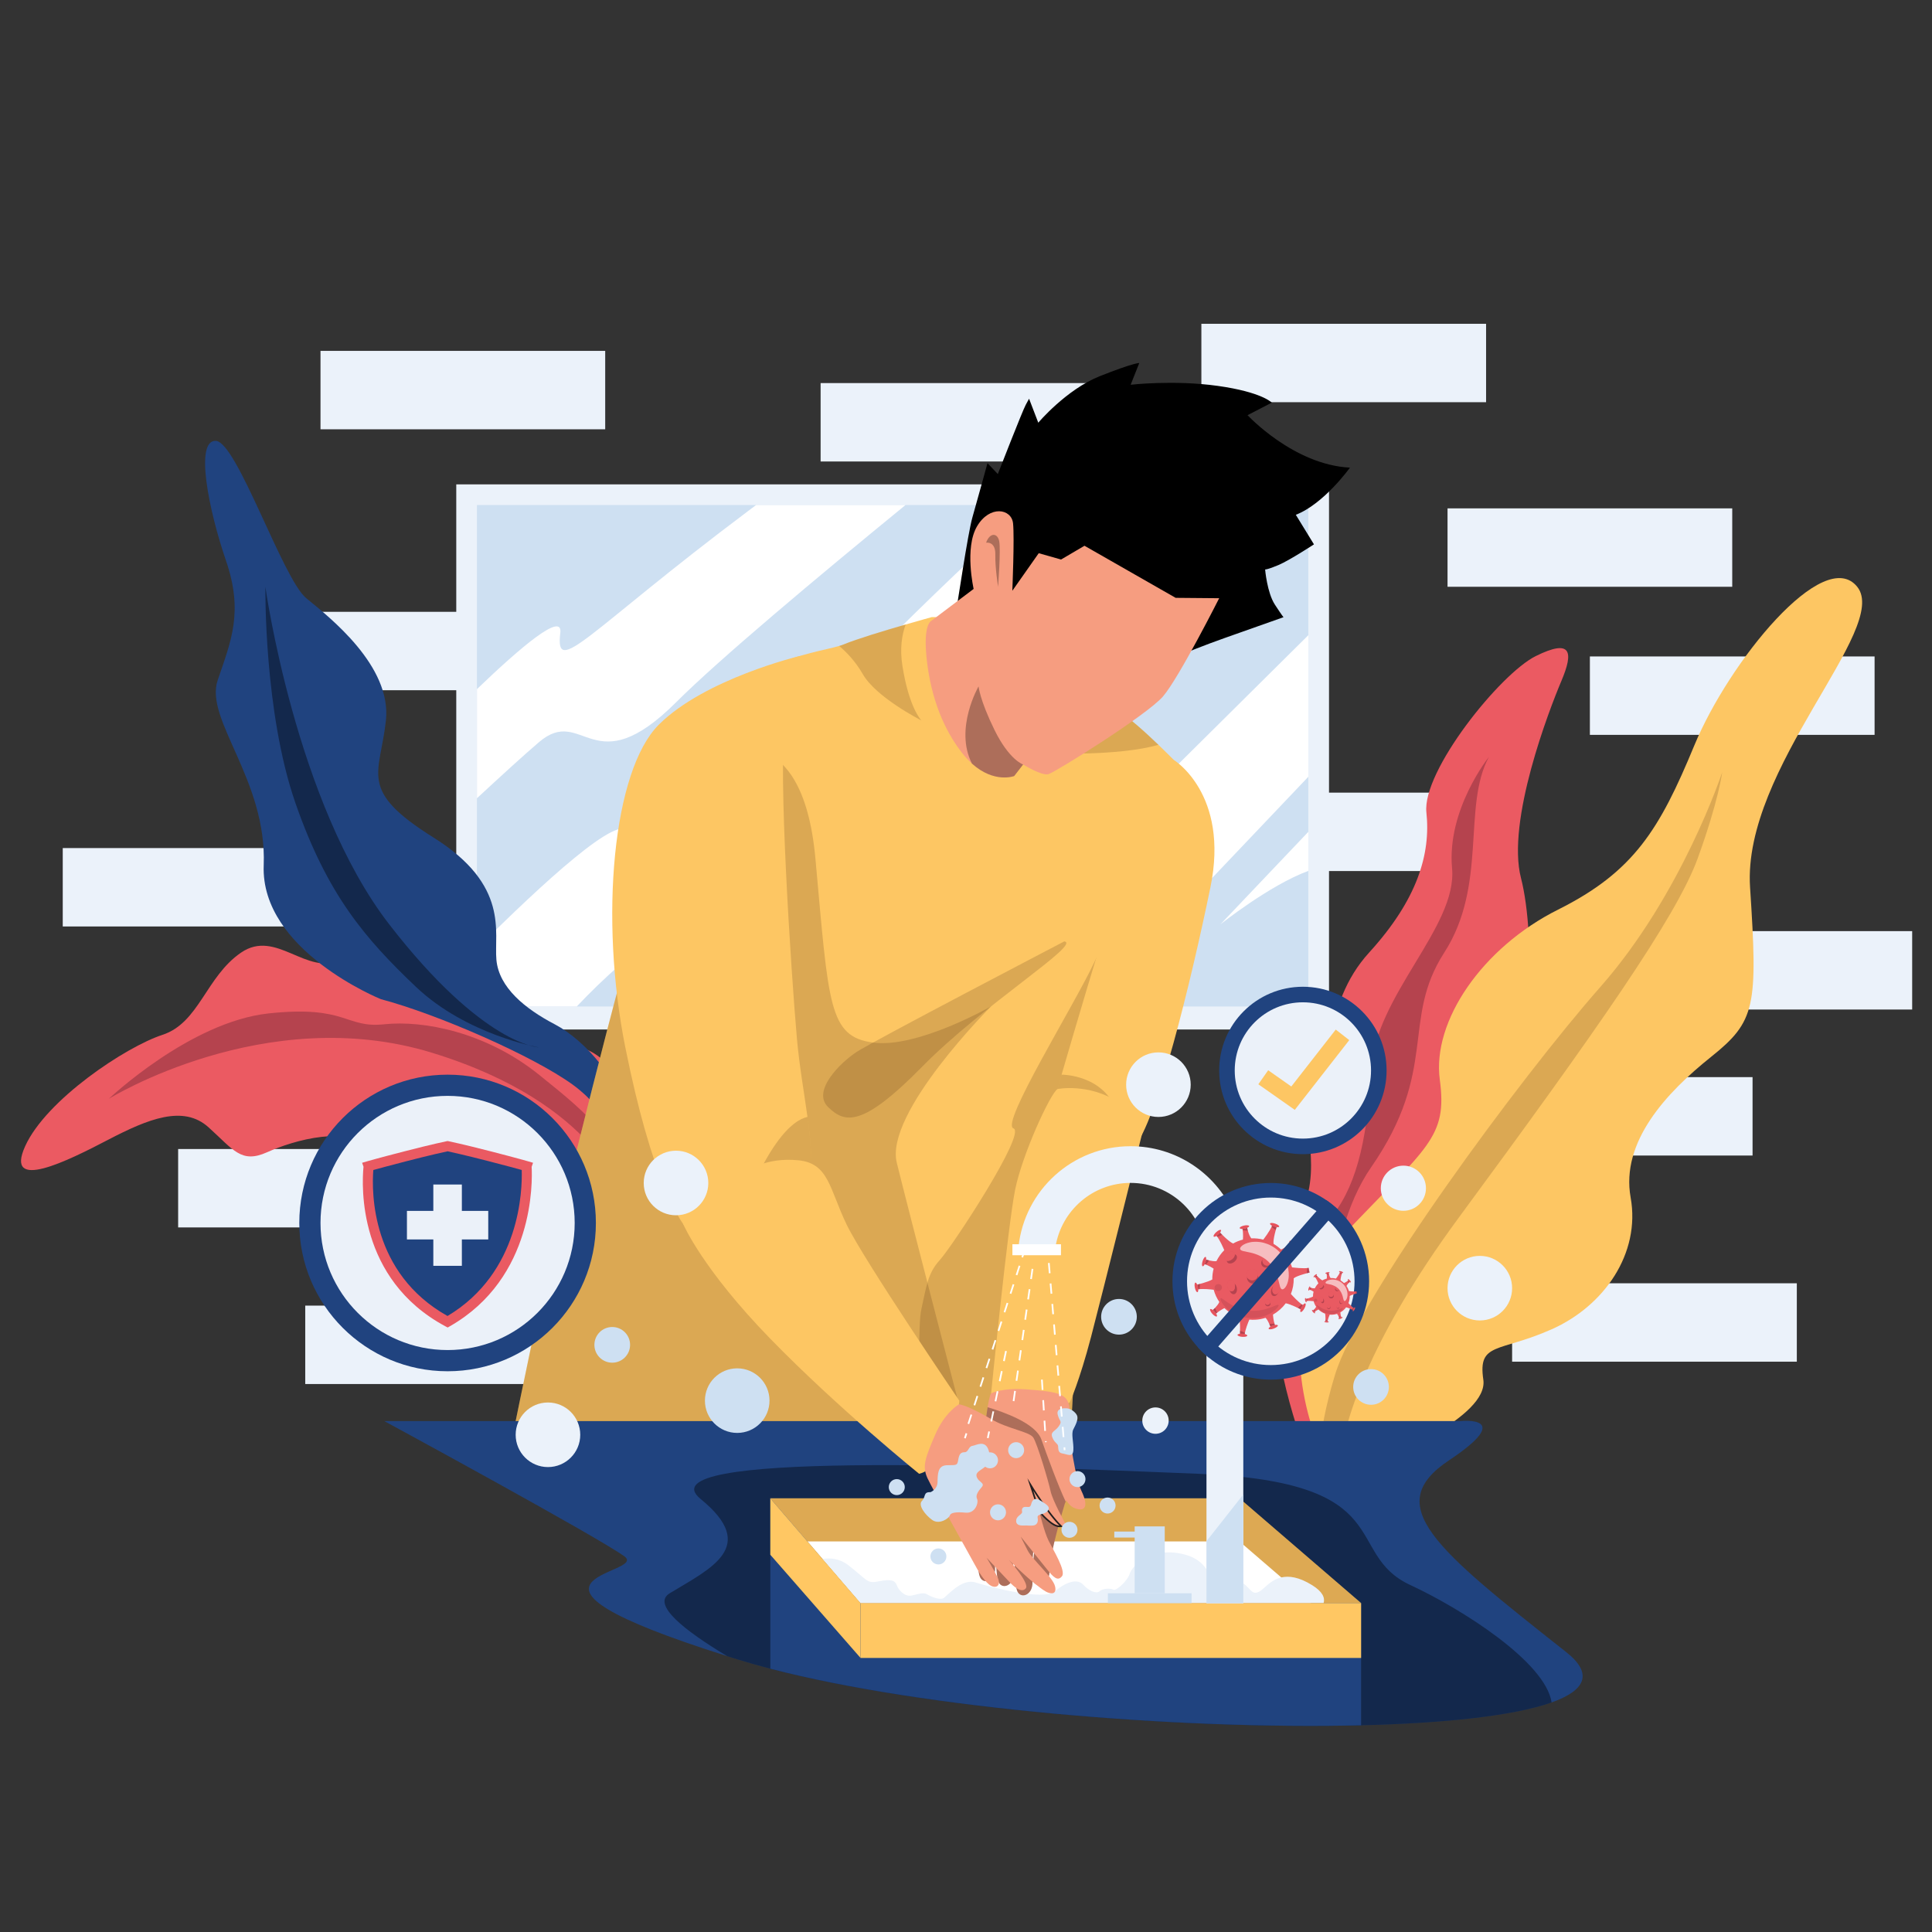 <?xml version="1.0" encoding="iso-8859-1"?>
<!-- Generator: Adobe Illustrator 24.0.0, SVG Export Plug-In . SVG Version: 6.00 Build 0)  -->
<svg version="1.1" xmlns="http://www.w3.org/2000/svg" xmlns:xlink="http://www.w3.org/1999/xlink" x="0px" y="0px"
	 viewBox="0 0 1200 1200" enable-background="new 0 0 1200 1200" xml:space="preserve">
<rect x="0" y="0" width="1200" height="1200" fill="#333333" stroke="none"/>
<g id="Background_x5F_Simple">
	<g>
		<rect x="899.088" y="315.758" fill="#EBF2FA" width="176.835" height="48.699"/>
		<rect x="987.505" y="407.734" fill="#EBF2FA" width="176.835" height="48.699"/>
		<rect x="763.156" y="492.32" fill="#EBF2FA" width="176.835" height="48.699"/>
		<rect x="1010.849" y="578.338" fill="#EBF2FA" width="176.835" height="48.699"/>
		<rect x="911.71" y="669.022" fill="#EBF2FA" width="176.835" height="48.699"/>
		<rect x="939.203" y="797.07" fill="#EBF2FA" width="176.835" height="48.699"/>
		<rect x="189.59" y="810.943" fill="#EBF2FA" width="176.835" height="48.699"/>
		<rect x="110.65" y="713.678" fill="#EBF2FA" width="176.835" height="48.699"/>
		<rect x="38.974" y="526.749" fill="#EBF2FA" width="176.835" height="48.699"/>
		<rect x="150.248" y="380.012" fill="#EBF2FA" width="176.835" height="48.699"/>
		<rect x="199.068" y="217.938" fill="#EBF2FA" width="176.835" height="48.699"/>
		<rect x="509.697" y="237.939" fill="#EBF2FA" width="176.835" height="48.699"/>
		<rect x="746.2" y="201.115" fill="#EBF2FA" width="176.835" height="48.699"/>
	</g>
</g>
<g id="Layer_x5F_Window">
	<g>
		<rect x="283.393" y="300.853" fill="#EBF2FA" width="542.078" height="338.581"/>
		<rect x="296.239" y="313.676" fill="#CEE0F2" width="516.385" height="311.481"/>
		<path fill="#FFFFFF" d="M562.424,313.676c-54.51,44.583-116.057,96.103-142.309,122.355
			c-51.993,51.993-57.765,1.388-85.379,24.959
			c-8.958,7.644-23.262,20.688-38.498,34.822v-67.782
			c27.853-26.752,53.387-48.158,51.781-34.976
			c-3.468,28.422,16.64-0.58,116.461-75.506
			c1.745-1.309,3.463-2.601,5.16-3.873H562.424z"/>
		<path fill="#FFFFFF" d="M762.631,313.676C656.57,409.481,503.489,547.784,478.45,570.52
			c-38.923,35.354-63.883,3.591-93.688,29.114
			c-9.192,7.868-18.315,16.858-26.539,25.523h-61.983v-35.965
			c40.641-40.551,89.661-85.661,94.066-72.053
			c7.628,23.571,34.662,7.399,151.123-109.641
			c35.753-35.928,69.048-67.425,98.023-93.821H762.631z"/>
		<polygon fill="#FFFFFF" points="812.624,394.538 812.624,482.465 676.997,625.157 
			580.059,625.157 		"/>
		<path fill="#FFFFFF" d="M812.624,516.67v24.257c-24.193,8.894-54.637,33.242-54.637,33.242
			L812.624,516.67z"/>
	</g>
</g>
<g id="Layer_x5F_Plants">
	<g>
		<path fill="#EB5A62" d="M969.844,422.86c-7.628,18.023-34.29,87.065-25.119,122.563
			c9.176,35.492,9.235,125.834-24.103,166.513
			c-33.332,40.679-56.148,63.148-52.685,93.619
			c3.123,27.412-34.939,75.032-43.78,88.177c-0.99,1.468-1.612,2.505-1.771,3.037
			c-0.606,1.99-1.644,3.99-3.155,4.937c-2.5,1.58-6.298,0.25-11.533-8.836
			c0,0-32.215-88.4-6.782-126.004c25.427-37.599,4.756-64.063,15.788-81.677
			c11.027-17.618,3.644-60.6,33.678-93.528
			c30.034-32.928,38.354-61.35,35.583-86.996
			c-2.777-25.651,45.753-86.187,67.936-97.167
			C976.083,396.517,977.466,404.837,969.844,422.86z"/>
		<path opacity="0.4" fill="#662131" d="M924.782,470.145
			c-16.634,30.646-0.692,79.575-27.726,121.515
			c-27.039,41.939-3.256,72.511-45.482,133.446
			c-30.832,44.493-30.071,127.217-27.417,168.625
			c-0.99,1.468-1.612,2.505-1.771,3.037c-0.606,1.99-1.644,3.99-3.155,4.937
			c-13.161-44.44-8.203-127.526,5.867-143.617
			c16.177-18.501,24.124-46.844,26.475-93.204
			c2.351-46.365,53.696-89.097,50.334-125.563
			C898.54,502.86,924.782,470.145,924.782,470.145z"/>
		<path fill="#EB5A62" d="M412.737,789.483c0,0-4.068-117.207-47.217-137.064
			c-43.149-19.857-63.506-11.538-87.642-47.933s-43.893-18.673-65.73-8.297
			c-21.837,10.376-40.554-19.434-62.39-4.529s-25.996,43.623-48.872,51.101
			s-72.269,40.404-85.267,69.174s26.516,9.057,51.472-3.963
			s46.793-21.858,62.39-7.82s20.277,22.752,36.394,15.535s52.283-18.259,66.175,0
			c13.892,18.259,25.718,30.584,64.189,26.235
			c38.471-4.349,60.966,15.281,61.486,26.269c0.52,10.988,14.558,21.401,32.235,23.993
			c17.677,2.592,22.876,22.786,26.516,19.188S413.159,797.118,412.737,789.483z"/>
		<path opacity="0.4" fill="#662131" d="M386.84,743.822c0,0-15.078-58.229-118.542-89.944
			S67.61,682.474,67.61,682.474s50.432-47.833,99.305-53.032
			c48.872-5.199,47.317,9.359,71.751,6.759s63.202,4.877,96.07,31.294
			S385.281,708.466,386.84,743.822z"/>
		<path fill="#20437F" d="M236.584,620.604c0,0-74.868-30.155-72.789-83.187
			s-36.914-90.466-28.596-114.902c8.319-24.436,16.117-42.291,5.199-74.177
			s-19.489-75.04-6.365-74.52c13.124,0.52,41.569,85.787,56.202,97.745
			c14.633,11.958,53.107,42.108,49.468,75.906s-17.677,43.156,29.635,72.791
			c47.313,29.635,37.434,58.795,38.994,75.93s17.677,30.325,36.394,40.108
			s42.113,36.143,44.193,60.917c2.08,24.774-8.839-5.901-33.275-23.579
			C331.209,655.958,271.938,629.962,236.584,620.604z"/>
		<path opacity="0.4" d="M334.735,650.563c0,0-34.721-1.163-92.952-76.392
			s-76.948-209.714-76.948-209.714s-1.04,77.815,18.717,134.486
			s43.057,83.864,74.729,113.948C289.952,642.973,334.735,650.563,334.735,650.563z"/>
		<path fill="#FDC663" d="M1086.996,551.098c4.857,74.187,3.468,83.198-24.263,105.38
			c-27.725,22.183-56.148,52.68-49.908,87.342
			c6.234,34.667-16.395,67.33-49.099,81.847
			c-32.705,14.517-45.876,7.772-42.408,31.247
			c3.463,23.475-61.154,48.578-69.745,55.095
			c-4.575,3.468-13.012,0.426-19.9-3.181c-6.048-3.16-10.9-6.756-10.9-6.756
			s-0.372-0.777-0.989-2.234c-5.66-13.331-32.082-83.448,14.831-132.973
			c52.041-54.93,64.521-60.031,59.664-96.3
			c-4.852-36.269,26.342-82.022,73.484-105.593
			c47.142-23.571,63.085-49.913,84.576-101.901
			c21.486-51.993,80.411-124.435,101.21-98.614
			C1174.343,390.277,1082.145,476.912,1086.996,551.098z"/>
		<path opacity="0.2" fill="#553216" d="M1069.67,479.704c0,0-2.08,17.331-15.251,53.595
			c-13.171,36.263-63.085,107.237-148.352,223.001
			c-57.217,77.687-71.309,127.893-74.394,152.528
			c-6.048-3.16-10.9-6.756-10.9-6.756s-0.372-0.777-0.989-2.234
			c0.793-10.698,3.266-25.779,9.426-45.972
			c14.65-48.014,114.291-183.525,164.896-240.976
			C1044.711,555.439,1069.67,479.704,1069.67,479.704z"/>
	</g>
</g>
<g id="Sink">
	<g>
		<path fill="#20437F" d="M963.726,1057.419c-23.39,8.314-66.234,12.911-118.318,14.187
			c-113.716,2.777-271.473-10.299-366.959-35.162
			c-6.963-1.809-13.597-3.686-19.858-5.623c-2.362-0.729-4.671-1.452-6.921-2.16
			c-156.32-49.344-48.419-50.52-63.792-61.93
			c-15.597-11.575-149.214-84.086-149.214-84.086h668.615
			c0,0,34.832-3.639-7.277,24.395c-42.115,28.034-8.841,54.632,72.787,119.099
			C989.946,1039.689,984.531,1050.025,963.726,1057.419z"/>
		<path opacity="0.4" d="M963.726,1057.419c-23.39,8.314-66.234,12.911-118.318,14.187
			c-113.716,2.777-271.473-10.299-366.959-35.162
			c-6.963-1.809-13.597-3.686-19.858-5.623c-2.362-0.729-4.671-1.452-6.921-2.16
			c-26.369-15.81-47.168-32.082-35.716-39.04
			c25.475-15.475,55.632-28.848,19.236-58.558
			c-36.391-29.704,183.535-20.863,309.353-15.666
			c125.823,5.203,88.906,49.392,131.542,69.149
			C907.472,999.09,959.987,1032.231,963.726,1057.419z"/>
		<path fill="#20437F" d="M845.409,995.712v75.894
			c-113.716,2.777-271.473-10.299-366.959-35.162V930.627
			c0,0,196.079,11.458,241.832,13.671C766.035,946.511,845.409,995.712,845.409,995.712z"/>
		<polygon fill="#FFC763" points="845.409,995.712 534.497,995.712 510.888,968.295 
			501.505,957.401 478.45,930.627 769.85,930.627 		"/>
		<polygon opacity="0.2" fill="#553216" points="845.409,995.712 534.497,995.712 510.888,968.295 
			501.505,957.401 478.45,930.627 769.85,930.627 		"/>
		<polygon fill="#FFFFFF" points="814.326,995.712 534.497,995.712 510.888,968.295 501.505,957.401 
			769.85,957.401 795.83,979.78 		"/>
		<path fill="#EBF2FA" d="M822.13,995.712H534.497l-23.608-27.417
			c4.788-0.771,10.591-0.314,15.985,3.851c12.129,9.357,11.272,11.607,18.98,10.049
			c7.708-1.559,10.096-0.521,11.155,2.426c1.059,2.947,4.873,7.282,9.203,6.415
			c4.335-0.867,7.107-2.298,9.708-0.718c2.596,1.585,7.623,3.49,9.878,2.447
			c2.25-1.037,11.262-12.65,20.103-9.878c8.836,2.777,42.115,11.629,49.392,5.469
			c7.277-6.16,14.038-7.894,17.501-4.08c3.468,3.814,8.203,5.905,10.171,4.08
			c1.963-1.825,6.99-2,8.549-0.963c1.559,1.043,8.836-5.367,10.224-10.049
			c1.388-4.681,13.347-16.64,32.758-12.134
			c19.406,4.506,15.767,19.411,22.699,19.411c6.937,0,10.745-4.506,15.427-0.867
			c4.681,3.639,5.197,7.293,9.878,4.601c2.761-1.585,6.543-6.995,13.331-8.575
			c4.729-1.106,10.926-0.351,19.251,4.841
			C821.481,988.616,823.082,992.393,822.13,995.712z"/>
		<path fill="none" stroke="#231F20" stroke-miterlimit="10" d="M315.501,882.645"/>
		<rect x="534.497" y="995.712" fill="#FFC763" width="310.912" height="34.068"/>
		<polygon fill="#FFC763" points="534.497,1029.78 478.45,965.668 478.45,930.649 
			534.497,995.712 		"/>
	</g>
</g>
<g id="Layer_x5F_Character_1">
	<g id="Body">
		<path fill="#FDC663" d="M709.132,551.098c10.666-43.009,19.815-79.192,19.815-79.192
			s-3.995-4.08-9.432-9.299c-7.862-7.548-18.735-17.475-24.885-20.858
			c-2.309-1.271-9.16-4.857-18.432-9.666
			c-32.497-16.858-94.677-48.775-94.677-48.775h-2.83c0,0-7,1.92-16.171,4.575
			c-13.049,3.777-30.481,9.027-38.423,12.347c-0.814,0.34-1.777,0.665-2.867,0.989
			c-17.007,5.038-65.739,9.416-89.677,59.249
			c-6.82,14.198-15.693,40.812-25.183,72.83
			c-25.97,87.56-56.595,215.554-62.68,240.683
			c-8.32,34.311-23.401,108.663-23.401,108.663h225.565h25.763h93.901
			c0,0,8.841-188.211,24.438-253.2C695.801,605.092,702.738,576.871,709.132,551.098"/>
		<path opacity="0.2" fill="#553216" d="M572.271,447.468c-0.452-0.229-28.135-14.326-36.386-28.768
			c-4.697-8.213-10.495-14.001-14.655-17.48c1.09-0.324,2.053-0.649,2.867-0.989
			c7.942-3.319,25.374-8.57,38.423-12.347c-2.293,6.304-3.729,14.826-2.027,25.619
			C564.589,439.435,572.037,447.229,572.271,447.468z"/>
		<path opacity="0.2" fill="#553216" d="M719.516,462.607c-24.699,7.213-69.596,5.314-69.596,5.314
			l26.279-35.838c9.272,4.809,16.124,8.394,18.432,9.666
			C700.781,445.133,711.654,455.059,719.516,462.607z"/>
		<path opacity="0.2" fill="#553216" d="M661.011,584.729c0,0-118.888,62.044-128.94,68.629
			c-10.052,6.586-28.076,24.263-17.677,34.315
			c10.398,10.052,21.143,12.825,58.578-25.303
			C610.406,624.243,672.103,586.116,661.011,584.729z"/>
		<path opacity="0.2" fill="#553216" d="M709.132,551.098c-6.394,25.773-13.331,53.993-19.177,78.346
			c-15.597,64.989-24.438,253.2-24.438,253.2H571.616
			c-0.713-22.927-1.468-60.09,0.654-69.5
			c3.128-13.863,3.819-22.183,11.448-30.497c7.623-8.32,54.068-79.033,45.754-81.804
			c-8.32-2.771,38.125-76.947,50.605-103.981
			C685.753,584.558,697.748,566.801,709.132,551.098z"/>
		<path opacity="0.2" fill="#553216" d="M557.01,722.194c-7.643-30.989,58.595-97.15,58.595-97.15
			s-45.753,26.235-73.36,22.513c-27.608-3.722-27.504-23.314-35.771-114.258
			s-60.362-65.151-60.362-65.151c-22.812,8.559-33.265,33.272-39.858,65.544
			c-25.945,87.549-56.488,215.199-62.564,240.291
			c-8.32,34.311-23.401,108.663-23.401,108.663h225.565
			c-1.815-3.983-3.869-8.406-6.153-13.201c30.675,2.388,55.928,2.833,55.928,2.833
			S564.653,753.183,557.01,722.194z"/>
	</g>
	<g id="Right_hand">
		<path fill="#FDC663" d="M751.822,551.098c-11.958,58.068-33.274,145.931-47.828,162.05
			c-2.027,2.245-4.66,4.011-7.65,5.272c-18.491,7.766-50.711-4.128-38.625-45.301
			c0.511-1.734,1.059-3.612,1.644-5.623c0,0,0,0,0.005,0
			c15.655-53.552,58.558-201.606,69.58-195.589
			C728.948,471.906,763.78,493.03,751.822,551.098z"/>
		<path opacity="0.2" fill="#553216" d="M696.344,718.419
			c-18.491,7.766-50.711-4.128-38.625-45.301c0.511-1.734,1.059-3.612,1.644-5.623
			c0,0,0,0,0.005,0c0.442-0.005,26.608-0.08,34.572,23.645
			C697.254,701.009,697.36,710.584,696.344,718.419z"/>
		<path fill="#FDC663" d="M656.833,676.407c0,0,19.365-3.809,37.8,8.147
			c18.435,11.955,14.5,20.586,14.5,20.586s-24.205,97.609-31.484,125.338
			c-7.279,27.729-13.171,40.554-13.171,40.554s-13.171,6.932-29.115,3.12
			c-15.944-3.813-19.757-8.665-19.757-8.665s10.398-104.331,14.904-126.514
			C635.015,716.789,652.308,679.352,656.833,676.407z"/>
		<path fill="#F69D80" d="M667.422,936.713c-1.92-0.729-3.671-2.484-5.229-4.788
			c-0.08,0.261-0.165,0.521-0.271,0.782c-0.138,0.367-0.303,0.729-0.489,1.09
			c0,0.005,0,0.005,0,0.011c0,0-9.777,32.082-9.549,41.551
			c0.234,9.479-8.549,11.788-10.166,6.011c-1.271-4.538,1.165-24.896,3.947-36.333
			c-0.505,0.133-1.011,0.25-1.511,0.351c-1.532,10.208-4.053,28.912-3.016,35.583
			c1.452,9.362-6.958,12.788-9.309,7.272c-2.309-5.431-2.064-36.21,0.473-43.317
			c-0.191-0.032-0.383-0.064-0.58-0.101c-1.468,10.442-3.139,24.725-2.261,30.375
			c1.452,9.362-6.958,12.788-9.309,7.272c-2.075-4.878-2.085-30.204-0.229-40.461
			c-0.043-0.016-0.085-0.027-0.128-0.043c-1.346,10.432-2.835,24.544-1.91,30.141
			c1.553,9.352-6.82,12.863-9.224,7.368c-1.192-2.718-1.803-11.863-1.803-21.188
			c0-9.517,0.638-19.22,1.947-22.47c-1.298-3.894,1.628-43.684,4.623-61.765
			c0.234-1.42,0.468-2.708,0.702-3.83c0.505-2.426,1.005-4.096,1.474-4.74
			c0,0,6.703-3.809,23.342-2.426c16.634,1.388,23.725,2.277,25.183,10.171
			c0.548,2.952,0.5,10.506,0.213,19.22c0.069,0.027,0.138,0.043,0.213,0.074
			c0,0,3.043,24.954,7.203,33.62C675.917,934.808,674.704,939.49,667.422,936.713z"/>
		<path opacity="0.3" d="M661.921,932.707c-0.138,0.367-0.303,0.729-0.489,1.09
			c0,0.005,0,0.005,0,0.011c0,0-9.777,32.082-9.549,41.551
			c0.234,9.479-8.549,11.788-10.166,6.011c-1.271-4.538,1.165-24.896,3.947-36.333
			c-0.505,0.133-1.011,0.25-1.511,0.351c-1.532,10.208-4.053,28.912-3.016,35.583
			c1.452,9.362-6.958,12.788-9.309,7.272c-2.309-5.431-2.064-36.21,0.473-43.317
			c-0.191-0.032-0.383-0.064-0.58-0.101c-1.468,10.442-3.139,24.725-2.261,30.375
			c1.452,9.362-6.958,12.788-9.309,7.272c-2.075-4.878-2.085-30.204-0.229-40.461
			c-0.043-0.016-0.085-0.027-0.128-0.043c-1.346,10.432-2.835,24.544-1.91,30.141
			c1.553,9.352-6.82,12.863-9.224,7.368c-1.192-2.718-1.803-11.863-1.803-21.188
			c0-9.517,0.638-19.22,1.947-22.47c-1.298-3.894,1.628-43.684,4.623-61.765
			c10.405,3.091,29.848,10.075,33.37,19.97
			C650.367,904.045,657.181,922.712,661.921,932.707z"/>
	</g>
	<g id="Left_hand">
		<path fill="#FDC663" d="M499.143,754.225c-7.171,19.89-28.859,23.215-46.216,21.007
			c-10.325-1.314-19.118-4.585-22.411-7.49
			c-8.841-7.798-25.997-36.918-42.115-117.179
			c-16.118-80.261-7.798-171.896,20.794-200.446
			c28.598-28.55,87.368-42.62,87.368-42.62
			c10.937,1.622-4.181,17.097-8.857,42.62
			c-4.681,25.518,3.639,153.847,7.277,194.924
			c1.505,17.033,4.447,33.263,6.554,48.685
			C504.516,715.499,505.835,735.665,499.143,754.225z"/>
		<path opacity="0.2" fill="#553216" d="M499.143,754.225
			c-7.171,19.89-28.859,23.215-46.216,21.007
			c21.518-66.303,39.684-79.522,48.61-81.506
			C504.516,715.499,505.835,735.665,499.143,754.225z"/>
		<path fill="#FDC663" d="M424.479,760.546c0,0,11.792,27.646,53.973,70.972
			s92.428,83.88,92.428,83.88s8.25-1.386,15.916-13.518s9.052-31.888,9.052-31.888
			s-59.271-87.18-70.016-109.446c-10.745-22.267-11.006-38.12-30.155-39.894
			c-19.15-1.774-31.195,5.075-44.366,14.124S422.95,750.924,424.479,760.546z"/>
		<path fill="#F69D80" d="M651.309,956.991c2.771,5.548,10.916,18.719,8.314,22.012
			c-2.596,3.293-5.197,0.867-9.357-4.335
			c-4.107-5.128-15.969-19.879-16.283-20.268c0.085,0.176,1.468,3.117,4.325,8.655
			c2.947,5.719,15.597,16.464,16.985,22.188c1.383,5.719-3.293,4.676-5.719,3.293
			c-2.426-1.388-4.681-3.293-4.681-3.293
			c-5.203-3.532-17.406-15.512-18.161-16.257
			c0.739,0.83,13.049,14.618,10.362,17.64c-2.772,3.123-7.623-1.383-10.054-3.984
			c-2.426-2.601-14.208-15.081-14.208-15.081s4.33,7.107,6.761,12.134
			c2.426,5.027-0.697,7.107-4.16,5.197c-3.468-1.904-7.538-8.447-10.229-13.517
			c-2.686-5.069-25.646-45.753-29.114-53.206
			c-3.463-7.453-1.383-12.65,4.681-26.858
			c6.064-14.214,14.858-19.033,14.858-19.033
			c2.899,0.207,10.272,3.436,20.321,9.325
			c10.054,5.894,23.401,7.628,25.826,11.267
			c2.426,3.639,9.533,27.38,10.745,33.274c1.213,5.894,9.527,20.799,9.527,20.799
			s-1.112,0.867-2.899,1.08c-1.202,0.149-2.708-0.005-4.378-0.91
			c-4.069-2.202-8.963-7.884-9.182-8.134
			C645.675,939.357,648.574,951.533,651.309,956.991z"/>
		<path fill="none" stroke="#231F20" stroke-miterlimit="10" d="M659.15,948.022
			c-1.202,0.149-2.708-0.005-4.378-0.91c-4.069-2.202-8.963-7.884-9.182-8.134
			c-0.005-0.005-0.005-0.011-0.005-0.011l-5.58-16.81
			C640.005,922.159,651.133,940.383,659.15,948.022z"/>
	</g>
	<g id="Head">
		<path d="M594.288,376.588c0.347-0.693,6.759-44.886,9.705-55.285
			c2.946-10.398,9.359-33.621,9.359-33.621l6.412,6.759c0,0,15.251-39.167,17.331-42.98
			c2.08-3.813,2.08-3.813,2.08-3.813l5.719,14.904
			c0,0,17.331-20.623,38.301-28.942c20.97-8.319,24.436-8.145,24.436-8.145
			l-5.372,13.518c0,0,26.689-3.12,54.072,0.693
			c27.382,3.813,33.621,10.398,33.621,10.398l-15.078,7.799
			c0,0,28.596,30.849,63.603,32.582c0,0-16.117,22.53-33.621,29.289l11.265,18.37
			c0,0-15.078,9.878-22.01,12.825c-6.932,2.946-8.319,2.773-8.319,2.773
			s1.213,14.384,6.066,21.837c4.853,7.452,5.372,7.799,5.372,7.799
			s-24.436,8.665-36.741,12.998c-12.305,4.333-25.476,9.705-25.476,9.705
			s-102.424-7.106-115.769-14.384S594.288,376.588,594.288,376.588z"/>
		<path fill="#F69D80" d="M757.253,371.563c0,0-24.954,49.451-34.891,61.005
			c-9.937,11.554-67.01,47.137-71.17,48.291
			c-4.101,1.144-15.379-5.798-15.709-6c-0.005-0.005-0.005-0.005-0.005-0.005
			l-5.548,7.165c0,0-12.336,4.756-26.236-7.735
			c-2.016-1.814-4.064-3.99-6.112-6.596c-16.177-20.565-21.257-46.211-22.417-63.313
			c-1.154-17.097,3.24-18.714,3.24-18.714l26.342-19.874
			c0,0-5.777-25.417,2.08-38.822c7.852-13.4,21.486-11.091,22.411-1.846
			c0.926,9.24-0.463,41.822-0.463,41.822l16.406-23.337l13.868,3.926l14.554-8.549
			l56.616,32.348L757.253,371.563z"/>
		<path opacity="0.3" d="M619.938,364.457c0,0,1.733-22.876,0.693-28.249
			c-1.04-5.373-5.892-5.546-8.145,0.867c0,0,5.892-1.04,5.719,7.279
			C618.031,352.672,619.938,364.457,619.938,364.457z"/>
		<path opacity="0.3" d="M635.478,474.853l-5.548,7.165c0,0-12.336,4.756-26.236-7.735
			c-11.091-21.704,4.112-47.956,4.112-47.956s0.692,8.32,9.878,27.034
			C626.871,472.081,635.478,474.853,635.478,474.853z"/>
	</g>
</g>
<g id="Bubbles">
	<g>
		<path fill="#CEE0F2" d="M577.94,926.823c0,0,4.275-1.605,4.39-6.342s0-10.167,5.661-10.398
			c5.661-0.231,6.586,0.578,7.163-3.235c0.578-3.813,1.733-4.853,4.044-4.853
			c2.311,0,2.311-3.582,4.737-3.928s7.857-3.928,10.052,2.542
			c2.195,6.47,0.231,8.855-3.12,11.186s-5.251,3.256-4.012,6.029
			c1.239,2.773,5.052,3.351,2.972,5.777c-2.08,2.426-4.096,5.108-2.972,7.349
			c1.124,2.241-0.956,9.173-7.08,8.595s-9.33,0.009-9.821,1.733
			s-6.47,6.008-10.976,2.773c-4.506-3.235-8.896-9.243-6.355-11.785
			C575.167,929.725,573.318,926.58,577.94,926.823z"/>
		<path fill="#CEE0F2" d="M634.784,938.621c0,0-0.462-2.542,1.849-2.657
			s3.217,0.693,3.861-1.733c0.645-2.426,1.929-4.573,6.082-1.998
			c4.153,2.575,6.117,4.077,4.037,6.388c-2.08,2.311-6.624,1.502-6.123,4.044
			s-0.347,4.622-2.773,4.853c-2.426,0.231-3.351-0.116-6.008,0
			c-2.657,0.116-4.968-0.578-4.506-3.466
			C631.665,941.163,635.477,940.585,634.784,938.621z"/>
		<path fill="#CEE0F2" d="M662.049,874.729c0,0-6.237-0.578-5.081,3.928
			c1.155,4.506,3.004,3.813,0.693,7.163c-2.311,3.351-5.43,3.351-4.044,6.932
			c1.386,3.582,3.351,3.697,3.582,5.43c0.231,1.733-0.231,4.159,2.773,4.622
			c3.004,0.462,6.355,2.657,6.701-1.964c0.347-4.621-1.502-10.167,0-13.056
			c1.502-2.888,3.235-6.355,2.311-8.55
			C668.059,877.039,664.663,874.547,662.049,874.729z"/>
		<circle fill="#CEE0F2" cx="614.916" cy="907.038" r="4.968"/>
		<circle fill="#CEE0F2" cx="631.143" cy="900.725" r="4.968"/>
		<circle fill="#CEE0F2" cx="557.01" cy="923.671" r="4.968"/>
		<circle fill="#CEE0F2" cx="457.895" cy="869.957" r="20.057"/>
		<circle fill="#CEE0F2" cx="380.271" cy="835.308" r="11.082"/>
		<circle fill="#CEE0F2" cx="695.014" cy="817.884" r="11.082"/>
		<circle fill="#CEE0F2" cx="851.574" cy="861.455" r="11.082"/>
		<circle fill="#EBF2FA" cx="340.346" cy="891.171" r="20.057"/>
		<circle fill="#EBF2FA" cx="919.145" cy="800.106" r="20.057"/>
		<circle fill="#EBF2FA" cx="719.516" cy="673.707" r="20.057"/>
		<circle fill="#EBF2FA" cx="871.667" cy="738.028" r="14.022"/>
		<circle fill="#EBF2FA" cx="717.695" cy="882.365" r="8.193"/>
		<circle fill="#EBF2FA" cx="419.883" cy="734.775" r="20.057"/>
		<circle fill="#CEE0F2" cx="619.884" cy="939.332" r="4.968"/>
		<circle fill="#CEE0F2" cx="582.856" cy="966.732" r="4.968"/>
		<circle fill="#CEE0F2" cx="669.242" cy="918.703" r="4.968"/>
		<circle fill="#CEE0F2" cx="687.932" cy="935.115" r="4.968"/>
		<circle fill="#CEE0F2" cx="664.274" cy="950.195" r="4.968"/>
	</g>
</g>
<g id="Faucet">
	<g>
		<path fill="#EBF2FA" d="M772.238,781.951v213.846h-22.874V779.174
			c-1.431-24.789-21.991-44.45-47.142-44.45c-23.486,0-42.971,17.145-46.61,39.604
			h-22.996c3.798-35.083,33.513-62.393,69.606-62.393
			c28.247,0,52.589,16.73,63.654,40.817
			C769.961,761.641,772.238,771.53,772.238,781.951z"/>
		<rect x="628.829" y="772.828" fill="#FFFFFF" width="30.155" height="6.813"/>
		<rect x="688.115" y="989.623" fill="#CEE0F2" width="51.981" height="6.089"/>
		<rect x="692.1" y="951.272" fill="#CEE0F2" width="18.303" height="3.724"/>
		<rect x="704.762" y="948.072" fill="#CEE0F2" width="18.688" height="41.551"/>
		<polygon fill="#CEE0F2" points="772.238,928.239 772.238,995.797 749.364,995.797 
			749.364,957.268 		"/>
		<g>
			<g>
				
					<rect x="634.024" y="778.357" transform="matrix(0.308 -0.951 0.951 0.308 -301.066 1143.99)" fill="#FFFFFF" width="3.192" height="1.064"/>
				<path fill="#FFFFFF" d="M601.979,884.564l-1.012-0.327l1.87-5.777l1.012,0.327
					L601.979,884.564z M605.719,873.009l-1.012-0.327l1.87-5.778l1.012,0.327
					L605.719,873.009z M609.459,861.455l-1.012-0.327l1.87-5.777l1.012,0.327
					L609.459,861.455z M613.198,849.9l-1.012-0.327l1.87-5.777l1.012,0.327
					L613.198,849.9z M616.938,838.345l-1.012-0.327l1.87-5.777l1.012,0.327
					L616.938,838.345z M620.677,826.79l-1.013-0.327l1.87-5.778l1.012,0.327
					L620.677,826.79z M624.416,815.235l-1.012-0.327l1.87-5.777l1.012,0.327
					L624.416,815.235z M628.156,803.68l-1.012-0.327l1.87-5.777l1.012,0.327
					L628.156,803.68z M631.896,792.125l-1.012-0.327l1.87-5.777l1.012,0.327
					L631.896,792.125z"/>
				
					<rect x="597.516" y="891.164" transform="matrix(0.308 -0.952 0.952 0.308 -433.63 1187.504)" fill="#FFFFFF" width="3.192" height="1.064"/>
			</g>
			<path fill="#FFFFFF" d="M630.076,870.337l-1.054-0.151l0.903-6.319l1.054,0.151
				L630.076,870.337z M631.884,857.699l-1.054-0.151l0.903-6.319l1.053,0.151
				L631.884,857.699z M633.691,845.06l-1.054-0.151l0.903-6.319l1.054,0.151
				L633.691,845.06z M635.498,832.422l-1.054-0.151l0.903-6.319l1.054,0.151
				L635.498,832.422z M637.305,819.783l-1.054-0.151l0.903-6.319l1.054,0.151
				L637.305,819.783z M639.113,807.145l-1.054-0.151l0.903-6.319l1.054,0.151
				L639.113,807.145z M640.92,794.507l-1.054-0.151l0.903-6.319l1.054,0.151
				L640.92,794.507z"/>
			<path fill="#FFFFFF" d="M660.729,900.769l-0.149-1.763l1.06-0.089l0.149,1.763
				L660.729,900.769z M660.043,892.645l-0.537-6.361l1.06-0.089l0.537,6.361
				L660.043,892.645z M658.97,879.923l-0.537-6.361l1.06-0.089l0.537,6.361
				L658.97,879.923z M657.896,867.202l-0.537-6.361l1.06-0.089l0.537,6.361
				L657.896,867.202z M656.823,854.48l-0.537-6.361l1.06-0.089l0.537,6.361
				L656.823,854.48z M655.75,841.758l-0.537-6.361l1.06-0.089l0.537,6.361
				L655.75,841.758z M654.677,829.036l-0.537-6.361l1.06-0.089l0.537,6.361
				L654.677,829.036z M653.603,816.315l-0.537-6.361l1.06-0.089l0.537,6.361
				L653.603,816.315z M652.53,803.593l-0.537-6.361l1.06-0.089l0.537,6.361
				L652.53,803.593z M651.456,790.871l-0.537-6.361l1.06-0.089l0.537,6.361
				L651.456,790.871z"/>
			<path fill="#FFFFFF" d="M649.046,895.79l-0.038-0.617l1.062-0.066l0.038,0.617
				L649.046,895.79z M648.609,888.802l-0.398-6.371l1.062-0.066l0.398,6.371
				L648.609,888.802z M647.812,876.06l-0.398-6.371l1.062-0.067l0.398,6.371
				L647.812,876.06z M647.014,863.318l-0.398-6.371l1.062-0.067l0.398,6.371
				L647.014,863.318z"/>
			<path fill="#FFFFFF" d="M614.046,893.324l-1.041-0.218l0.857-4.089l1.041,0.218
				L614.046,893.324z M616.211,882.987l-1.041-0.218l1.309-6.248l1.041,0.218
				L616.211,882.987z M618.829,870.492l-1.041-0.218l1.309-6.248l1.041,0.218
				L618.829,870.492z M621.446,857.996l-1.041-0.218l1.309-6.248l1.041,0.218
				L621.446,857.996z M624.064,845.5l-1.041-0.218l1.309-6.248l1.041,0.218L624.064,845.5z
				"/>
		</g>
	</g>
</g>
<g id="Layer_x5F_Handwash_Icons">
	<g id="Shield_icon">
		<g>
			<g>
				<circle fill="#20437F" cx="278.008" cy="759.605" r="92.11"/>
				<circle fill="#EBF1F9" cx="278.008" cy="759.605" r="78.94"/>
			</g>
			<g>
				<path fill="none" stroke="#221F1F" stroke-miterlimit="10" d="M278.177,712.094
					c0,0,8.26,1.664,26.186,6.285c16.933,4.364,22.869,6.11,22.869,6.11
					c-0.04,0.115,5.86,65.272-49.054,96.678
					c-58.437-31.405-48.939-96.345-49.054-96.678c0,0,5.935-1.746,22.869-6.11
					C269.918,713.759,278.177,712.094,278.177,712.094z"/>
				<path fill="#20437F" d="M278.177,712.094c0,0,8.26,1.664,26.186,6.285
					c16.933,4.364,22.869,6.11,22.869,6.11
					c-0.04,0.115,5.86,65.272-49.054,96.678
					c-58.437-31.405-48.939-96.345-49.054-96.678c0,0,5.935-1.746,22.869-6.11
					C269.918,713.759,278.177,712.094,278.177,712.094z"/>
				<g>
					<path fill="#EA5A62" d="M278.052,824.546l-1.526-0.82
						c-54.394-29.233-51.898-87.074-50.747-99.04l-0.852-2.463l3.142-0.924
						c0.244-0.072,6.179-1.811,22.97-6.139
						c17.802-4.588,26.007-6.253,26.348-6.321l0.617-0.124l0.617,0.124
						c0.341,0.069,8.546,1.734,26.348,6.321c16.791,4.328,22.727,6.067,22.971,6.139
						l3.147,0.925l-0.873,2.509c0.5,8.93,1.798,68.952-50.659,98.953
						L278.052,824.546z M231.876,726.714c-1.049,13.661-1.422,64.083,46.081,90.671
						c45.341-27.028,46.489-78.509,46.091-90.695
						c-3.005-0.838-9.414-2.586-20.637-5.478
						c-14.923-3.846-23.183-5.648-25.406-6.118
						c-2.224,0.47-10.483,2.272-25.406,6.118
						C241.266,724.132,234.843,725.886,231.876,726.714z"/>
				</g>
				<polygon fill="#EBF1F9" points="303.258,752.111 286.872,752.111 286.872,735.725 
					269.144,735.725 269.144,752.111 252.758,752.111 252.758,769.839 269.144,769.839 
					269.144,786.225 286.872,786.225 286.872,769.839 303.258,769.839 				"/>
			</g>
		</g>
	</g>
	<g id="Checked_icon">
		<g>
			<circle fill="#20437F" cx="809.244" cy="664.881" r="51.991"/>
			<circle fill="#EBF1F9" cx="809.244" cy="664.881" r="42.33"/>
			<polygon fill="#FDC663" points="804.219,689.362 781.577,673.457 787.692,664.751 802.058,674.842 
				829.66,639.488 838.046,646.035 			"/>
		</g>
	</g>
	<g>
		<path fill="#20437F" d="M850.382,795.846c0,33.726-27.343,61.068-61.069,61.068
			c-14.645,0-28.087-5.155-38.604-13.751c-2.442-1.99-4.724-4.165-6.82-6.506
			c-9.735-10.815-15.65-25.124-15.65-40.812c0-33.731,27.342-61.068,61.074-61.068
			c12.751,0,24.592,3.91,34.386,10.597c2.601,1.771,5.059,3.745,7.352,5.899
			C842.951,762.407,850.382,778.259,850.382,795.846z"/>
		<circle fill="#EBF1F9" cx="789.312" cy="795.845" r="52.022"/>
		<g>
			<path fill="#E95A62" d="M801.802,803.697c1.198-3.037,1.815-6.325,1.749-9.72
				c2.105-1.765,9.863-3.575,9.863-3.575l-0.571-2.914
				c-3.123,0.603-9.435-0.185-10.331-0.302c-0.761-2.552-1.905-4.904-3.351-7.017
				c0.835-2.533,4.269-5.484,4.269-5.484l-1.968-2.224
				c-2.391,2.104-5.364,3.457-5.778,3.64c-1.412-1.339-2.964-2.518-4.64-3.5
				c-0.518-2.645,1.863-10.396,1.863-10.396l-2.805-0.972
				c-1.128,3.225-5.446,8.686-5.473,8.72c-2.377-0.62-4.864-0.895-7.409-0.787
				c-1.718-2.044-2.588-6.52-2.588-6.52l-2.911,0.583
				c0.651,3.305,0.274,6.597,0.262,6.709c-2.168,0.554-4.202,1.375-6.079,2.426
				c-2.644-1.018-8.08-6.774-8.08-6.774l-2.258,1.985
				c2.022,2.314,4.339,7.722,4.843,8.93c-1.989,1.984-3.622,4.291-4.858,6.811
				c-2.642,0.319-6.386-0.984-6.386-0.984l-0.942,2.855
				c2.48,0.827,4.658,2.184,5.582,2.805c-0.571,2.157-0.857,4.408-0.831,6.71
				c-2.724,1.64-9.361,3.193-9.361,3.193l0.579,2.949
				c2.726-0.528,7.755,0.008,9.659,0.244c0.752,2.773,1.951,5.322,3.5,7.593
				c-1.073,2.429-4.041,4.973-4.041,4.973l1.993,2.25
				c1.967-1.732,4.24-2.931,5.238-3.416c2.57,2.52,5.654,4.468,9.046,5.711
				c0.941,2.888,0.563,10.209,0.563,10.209l2.995,0.261
				c0.242-2.692,2.048-7.175,2.839-9.038c2.205,0.199,4.467,0.138,6.751-0.272
				c1.147-0.206,2.248-0.511,3.328-0.86c1.794,1.937,2.989,5.53,2.989,5.53
				l2.836-0.996c-0.996-2.865-1.178-5.849-1.208-6.553
				c3.135-1.766,5.817-4.16,7.914-6.992c3.121,0.525,9.207,3.727,9.207,3.727
				l1.494-2.609C806.577,809.038,802.553,804.548,801.802,803.697 M772.754,769.759
				c-0.032,0.007-0.063,0.015-0.095,0.022
				C772.69,769.775,772.72,769.766,772.754,769.759"/>
			<path fill="#E6525C" d="M758.337,763.994c0.365,0.404-0.348,1.642-1.592,2.766
				c-0.42,0.38-0.849,0.698-1.244,0.938c-0.775,0.468-1.428,0.633-1.669,0.366
				c-0.365-0.405,0.348-1.643,1.591-2.767
				C756.668,764.173,757.972,763.59,758.337,763.994"/>
			<g opacity="0.4">
				<g>
					<defs>
						<rect id="SVGID_1_" x="755.614" y="765.59" width="3.493" height="2.554"/>
					</defs>
					<clipPath id="SVGID_2_">
						<use xlink:href="#SVGID_1_"  overflow="visible"/>
					</clipPath>
					<path clip-path="url(#SVGID_2_)" fill="#662131" d="M755.614,767.629c0,0,1.46-0.963,2.21-2.039
						c0.385,0.401,0.827,0.859,1.283,1.309c0,0-2.052,1.214-3.082,1.245
						L755.614,767.629z"/>
				</g>
			</g>
			<path fill="#E6525C" d="M748.799,780.695c0.519,0.164,0.532,1.592,0.027,3.191
				c-0.17,0.541-0.378,1.032-0.598,1.438c-0.43,0.796-0.911,1.27-1.254,1.161
				c-0.519-0.163-0.531-1.592-0.027-3.191
				C747.451,781.695,748.28,780.532,748.799,780.695"/>
			<g opacity="0.4">
				<g>
					<defs>
						<rect id="SVGID_3_" x="748.291" y="782.331" width="2.612" height="3.098"/>
					</defs>
					<clipPath id="SVGID_4_">
						<use xlink:href="#SVGID_3_"  overflow="visible"/>
					</clipPath>
					<path clip-path="url(#SVGID_4_)" fill="#662131" d="M748.291,785.209c0,0,0.881-1.494,0.873-2.878
						c0.531,0.183,1.116,0.351,1.738,0.509c0,0-1.124,2.04-1.996,2.589
						L748.291,785.209z"/>
				</g>
			</g>
			<path fill="#E6525C" d="M742.492,796.648c0.533-0.112,1.245,1.127,1.589,2.768
				c0.117,0.555,0.177,1.084,0.184,1.547c0.015,0.904-0.171,1.552-0.524,1.627
				c-0.532,0.112-1.244-1.128-1.589-2.768
				C741.807,798.181,741.959,796.759,742.492,796.648"/>
			<g opacity="0.4">
				<g>
					<defs>
						<rect id="SVGID_5_" x="743.613" y="797.445" width="1.777" height="3.386"/>
					</defs>
					<clipPath id="SVGID_6_">
						<use xlink:href="#SVGID_5_"  overflow="visible"/>
					</clipPath>
					<path clip-path="url(#SVGID_6_)" fill="#662131" d="M744.263,800.83c0,0-0.098-1.747-0.651-2.935
						c0.54-0.131,1.158-0.284,1.777-0.45c0,0,0.017,2.383-0.474,3.289
						L744.263,800.83z"/>
				</g>
			</g>
			<path fill="#E6525C" d="M751.712,813.147c0.403-0.366,1.644,0.341,2.772,1.582
				c0.382,0.419,0.702,0.845,0.942,1.241c0.471,0.773,0.638,1.425,0.372,1.668
				c-0.402,0.366-1.643-0.342-2.772-1.582
				C751.899,814.816,751.31,813.513,751.712,813.147"/>
			<g opacity="0.4">
				<g>
					<defs>
						<rect id="SVGID_7_" x="753.311" y="812.408" width="2.548" height="3.449"/>
					</defs>
					<clipPath id="SVGID_8_">
						<use xlink:href="#SVGID_7_"  overflow="visible"/>
					</clipPath>
					<path clip-path="url(#SVGID_8_)" fill="#662131" d="M755.358,815.857c0,0-0.849-1.513-2.048-2.202
						c0.425-0.366,0.865-0.788,1.315-1.247c0,0,1.197,1.998,1.233,3.028
						L755.358,815.857z"/>
				</g>
			</g>
			<path fill="#E6525C" d="M768.641,829.139c0.04-0.543,1.428-0.883,3.1-0.759
				c0.565,0.041,1.091,0.13,1.537,0.251c0.874,0.237,1.445,0.595,1.419,0.954
				c-0.04,0.543-1.428,0.883-3.1,0.76
				C769.924,830.222,768.601,829.683,768.641,829.139"/>
			<g opacity="0.4">
				<g>
					<defs>
						<rect id="SVGID_9_" x="770.15" y="826.576" width="3.09" height="2.021"/>
					</defs>
					<clipPath id="SVGID_10_">
						<use xlink:href="#SVGID_9_"  overflow="visible"/>
					</clipPath>
					<path clip-path="url(#SVGID_10_)" fill="#662131" d="M773.151,828.597c0,0-1.706-0.39-3.001-0.189
						c0.024-0.555,0.049-1.19,0.06-1.831c0,0,2.294,0.646,3.029,1.368
						L773.151,828.597z"/>
				</g>
			</g>
			<path fill="#E6525C" d="M787.979,825.315c-0.187-0.511,0.937-1.393,2.511-1.969
				c0.533-0.196,1.048-0.33,1.505-0.404c0.894-0.145,1.561-0.054,1.686,0.285
				c0.186,0.511-0.938,1.393-2.512,1.969
				C789.594,825.774,788.166,825.826,787.979,825.315"/>
			<g opacity="0.4">
				<g>
					<defs>
						<rect id="SVGID_11_" x="788.395" y="822.182" width="3.471" height="1.845"/>
					</defs>
					<clipPath id="SVGID_12_">
						<use xlink:href="#SVGID_11_"  overflow="visible"/>
					</clipPath>
					<path clip-path="url(#SVGID_12_)" fill="#662131" d="M791.865,822.963c0,0-1.721,0.214-2.812,1.064
						c-0.179-0.532-0.404-1.098-0.657-1.687c0,0,2.301-0.356,3.269,0L791.865,822.963z"
						/>
				</g>
			</g>
			<path fill="#E6525C" d="M807.832,814.89c-0.476-0.264-0.202-1.667,0.612-3.132
				c0.275-0.496,0.576-0.935,0.874-1.289c0.582-0.694,1.145-1.062,1.461-0.887
				c0.476,0.264,0.202,1.667-0.612,3.132
				C809.353,814.18,808.308,815.154,807.832,814.89"/>
			<g opacity="0.4">
				<g>
					<defs>
						<rect id="SVGID_13_" x="806.164" y="810.215" width="3.069" height="2.998"/>
					</defs>
					<clipPath id="SVGID_14_">
						<use xlink:href="#SVGID_13_"  overflow="visible"/>
					</clipPath>
					<path clip-path="url(#SVGID_14_)" fill="#662131" d="M809.233,810.569c0,0-1.07,1.385-1.431,2.645
						c-0.495-0.255-1.061-0.544-1.638-0.824c0,0,1.549-1.812,2.513-2.175
						L809.233,810.569z"/>
				</g>
			</g>
			<g opacity="0.4">
				<g>
					<defs>
						<rect id="SVGID_15_" x="763.445" y="796.832" width="4.866" height="7.039"/>
					</defs>
					<clipPath id="SVGID_16_">
						<use xlink:href="#SVGID_15_"  overflow="visible"/>
					</clipPath>
					<path clip-path="url(#SVGID_16_)" fill="#662131" d="M768.228,799.93
						c0.346,1.93-0.425,3.683-1.724,3.916c-1.298,0.233-2.63-1.143-2.977-3.072
						c-0.346-1.93,0.426-3.683,1.724-3.915
						C766.55,796.625,767.882,798,768.228,799.93"/>
				</g>
			</g>
			<path fill="#E6525C" d="M766.991,798.111c0.346,1.93-0.425,3.683-1.724,3.916
				c-1.298,0.233-2.63-1.142-2.977-3.072c-0.346-1.93,0.426-3.683,1.724-3.915
				C765.313,794.806,766.646,796.181,766.991,798.111"/>
			<path fill="#E95A62" d="M766.991,798.111c0.346,1.93-0.425,3.683-1.724,3.916
				c-1.298,0.233-2.63-1.142-2.977-3.072c-0.346-1.93,0.426-3.683,1.724-3.915
				C765.313,794.806,766.646,796.181,766.991,798.111"/>
			<g opacity="0.4">
				<g>
					<defs>
						<rect id="SVGID_17_" x="761.993" y="779.019" width="6.317" height="5.772"/>
					</defs>
					<clipPath id="SVGID_18_">
						<use xlink:href="#SVGID_17_"  overflow="visible"/>
					</clipPath>
					<path clip-path="url(#SVGID_18_)" fill="#662131" d="M763.679,780.026
						c1.543-1.21,3.453-1.348,4.266-0.31c0.814,1.038,0.222,2.86-1.32,4.07
						c-1.543,1.209-3.453,1.347-4.266,0.309
						C761.544,783.056,762.136,781.235,763.679,780.026"/>
				</g>
			</g>
			<path fill="#E6525C" d="M762.316,778.377c1.543-1.21,3.453-1.348,4.266-0.31
				c0.814,1.038,0.222,2.86-1.32,4.07c-1.543,1.209-3.453,1.347-4.266,0.309
				C760.183,781.407,760.773,779.586,762.316,778.377"/>
			<path fill="#E95A62" d="M762.316,778.377c1.543-1.21,3.453-1.348,4.266-0.31
				c0.814,1.038,0.222,2.86-1.32,4.07c-1.543,1.209-3.453,1.347-4.266,0.309
				C760.183,781.407,760.773,779.586,762.316,778.377"/>
			<g opacity="0.4">
				<g>
					<defs>
						<rect id="SVGID_19_" x="772.387" y="807.264" width="4.674" height="4.673"/>
					</defs>
					<clipPath id="SVGID_20_">
						<use xlink:href="#SVGID_19_"  overflow="visible"/>
					</clipPath>
					<path clip-path="url(#SVGID_20_)" fill="#662131" d="M777.024,809.188
						c0.228,1.27-0.617,2.484-1.887,2.712c-1.27,0.228-2.484-0.617-2.712-1.887
						c-0.228-1.27,0.617-2.484,1.887-2.712
						C775.582,807.073,776.797,807.918,777.024,809.188"/>
				</g>
			</g>
			<path fill="#E6525C" d="M776.803,807.957c0.228,1.27-0.617,2.484-1.887,2.712
				c-1.27,0.228-2.484-0.617-2.712-1.887c-0.228-1.27,0.617-2.484,1.887-2.712
				C775.361,805.842,776.576,806.687,776.803,807.957"/>
			<path fill="#E95A62" d="M776.803,807.957c0.228,1.27-0.617,2.484-1.887,2.712
				c-1.27,0.228-2.484-0.617-2.712-1.887c-0.228-1.27,0.617-2.484,1.887-2.712
				C775.361,805.842,776.576,806.687,776.803,807.957"/>
			<g opacity="0.4">
				<g>
					<defs>
						<rect id="SVGID_21_" x="783.329" y="781.592" width="5.748" height="5.747"/>
					</defs>
					<clipPath id="SVGID_22_">
						<use xlink:href="#SVGID_21_"  overflow="visible"/>
					</clipPath>
					<path clip-path="url(#SVGID_22_)" fill="#662131" d="M788.627,786.009
						c-0.852,1.339-2.628,1.733-3.966,0.881c-1.339-0.852-1.733-2.628-0.882-3.966
						c0.853-1.339,2.628-1.733,3.967-0.88
						C789.084,782.894,789.48,784.67,788.627,786.009"/>
				</g>
			</g>
			<path fill="#E6525C" d="M789.454,784.711c-0.852,1.339-2.628,1.733-3.966,0.881
				c-1.339-0.852-1.733-2.628-0.882-3.966c0.853-1.339,2.628-1.733,3.967-0.88
				C789.911,781.596,790.306,783.372,789.454,784.711"/>
			<path fill="#E95A62" d="M789.454,784.711c-0.852,1.339-2.628,1.733-3.966,0.881
				c-1.339-0.852-1.733-2.628-0.882-3.966c0.853-1.339,2.628-1.733,3.967-0.88
				C789.911,781.596,790.306,783.372,789.454,784.711"/>
			<g opacity="0.4">
				<g>
					<defs>
						<rect id="SVGID_23_" x="785.742" y="807.945" width="3.427" height="3.427"/>
					</defs>
					<clipPath id="SVGID_24_">
						<use xlink:href="#SVGID_23_"  overflow="visible"/>
					</clipPath>
					<path clip-path="url(#SVGID_24_)" fill="#662131" d="M789.142,809.357
						c0.167,0.931-0.452,1.822-1.383,1.989c-0.932,0.167-1.822-0.452-1.99-1.383
						c-0.167-0.931,0.453-1.822,1.384-1.99
						C788.084,807.806,788.975,808.425,789.142,809.357"/>
				</g>
			</g>
			<path fill="#E6525C" d="M788.98,808.454c0.167,0.931-0.452,1.822-1.385,1.989
				c-0.931,0.167-1.821-0.452-1.989-1.383c-0.167-0.932,0.453-1.822,1.384-1.99
				C787.922,806.903,788.813,807.522,788.98,808.454"/>
			<path fill="#E95A62" d="M788.98,808.454c0.167,0.931-0.452,1.822-1.385,1.989
				c-0.931,0.167-1.821-0.452-1.989-1.383c-0.167-0.932,0.453-1.822,1.384-1.99
				C787.922,806.903,788.813,807.522,788.98,808.454"/>
			<g opacity="0.4">
				<g>
					<defs>
						<rect id="SVGID_25_" x="811.659" y="787.501" width="1.756" height="3.344"/>
					</defs>
					<clipPath id="SVGID_26_">
						<use xlink:href="#SVGID_25_"  overflow="visible"/>
					</clipPath>
					<path clip-path="url(#SVGID_26_)" fill="#662131" d="M812.773,787.501c0,0,0.096,1.726,0.642,2.9
						c-0.534,0.129-1.143,0.279-1.755,0.444c0,0-0.016-2.354,0.47-3.249
						L812.773,787.501z"/>
				</g>
			</g>
			<path fill="#E6525C" d="M805.009,775.186c-0.398,0.362-1.624-0.338-2.738-1.563
				c-0.377-0.415-0.692-0.836-0.93-1.226c-0.465-0.764-0.63-1.408-0.366-1.647
				c0.397-0.362,1.624,0.338,2.737,1.563
				C804.826,773.538,805.406,774.824,805.009,775.186"/>
			<g opacity="0.4">
				<g>
					<defs>
						<rect id="SVGID_27_" x="800.914" y="772.508" width="2.517" height="3.406"/>
					</defs>
					<clipPath id="SVGID_28_">
						<use xlink:href="#SVGID_27_"  overflow="visible"/>
					</clipPath>
					<path clip-path="url(#SVGID_28_)" fill="#662131" d="M801.409,772.508c0,0,0.837,1.495,2.022,2.176
						c-0.42,0.362-0.855,0.778-1.299,1.23c0,0-1.183-1.973-1.218-2.99
						L801.409,772.508z"/>
				</g>
			</g>
			<path fill="#E6525C" d="M794.529,761.869c-0.17,0.51-1.581,0.502-3.153-0.02
				c-0.532-0.176-1.013-0.388-1.411-0.612c-0.78-0.438-1.241-0.918-1.129-1.256
				c0.17-0.51,1.581-0.502,3.153,0.02
				C793.562,760.523,794.699,761.359,794.529,761.869"/>
			<g opacity="0.4">
				<g>
					<defs>
						<rect id="SVGID_29_" x="789.837" y="761.301" width="3.071" height="2.645"/>
					</defs>
					<clipPath id="SVGID_30_">
						<use xlink:href="#SVGID_29_"  overflow="visible"/>
					</clipPath>
					<path clip-path="url(#SVGID_30_)" fill="#662131" d="M790.078,761.301c0,0,1.54,0.785,2.829,0.904
						c-0.156,0.527-0.333,1.129-0.499,1.74c0,0-2.043-1.171-2.572-2.04
						L790.078,761.301z"/>
				</g>
			</g>
			<path fill="#E6525C" d="M775.861,761.535c0.113,0.526-1.109,1.233-2.729,1.579
				c-0.547,0.118-1.071,0.179-1.527,0.187c-0.894,0.018-1.534-0.164-1.609-0.511
				c-0.113-0.527,1.109-1.233,2.729-1.58
				C774.344,760.863,775.748,761.009,775.861,761.535"/>
			<g opacity="0.4">
				<g>
					<defs>
						<rect id="SVGID_31_" x="771.735" y="762.646" width="3.308" height="1.741"/>
					</defs>
					<clipPath id="SVGID_32_">
						<use xlink:href="#SVGID_31_"  overflow="visible"/>
					</clipPath>
					<path clip-path="url(#SVGID_32_)" fill="#662131" d="M771.735,763.299c0,0,1.714,0.028,2.898-0.652
						c0.101,0.544,0.242,1.13,0.41,1.741c0,0-2.3,0.029-3.197-0.453
						L771.735,763.299z"/>
				</g>
			</g>
			<g opacity="0.4">
				<g>
					<defs>
						<rect id="SVGID_33_" x="789.439" y="798.111" width="5.037" height="6.918"/>
					</defs>
					<clipPath id="SVGID_34_">
						<use xlink:href="#SVGID_33_"  overflow="visible"/>
					</clipPath>
					<path clip-path="url(#SVGID_34_)" fill="#662131" d="M794.231,802.297
						c-0.597,1.867-2.1,3.056-3.356,2.653c-1.256-0.401-1.79-2.24-1.193-4.108
						c0.597-1.867,2.1-3.055,3.356-2.653
						C794.295,798.591,794.828,800.431,794.231,802.297"/>
				</g>
			</g>
			<path fill="#E6525C" d="M795.068,801.172c-0.597,1.867-2.1,3.056-3.356,2.653
				c-1.256-0.401-1.79-2.24-1.193-4.108c0.597-1.867,2.1-3.055,3.356-2.653
				S795.665,799.305,795.068,801.172"/>
			<path fill="#E95A62" d="M795.068,801.172c-0.597,1.867-2.1,3.056-3.356,2.653
				c-1.256-0.401-1.79-2.24-1.193-4.108c0.597-1.867,2.1-3.055,3.356-2.653
				S795.665,799.305,795.068,801.172"/>
			<g opacity="0.4">
				<g>
					<defs>
						<rect id="SVGID_35_" x="774.582" y="790.143" width="7.1" height="7.1"/>
					</defs>
					<clipPath id="SVGID_36_">
						<use xlink:href="#SVGID_35_"  overflow="visible"/>
					</clipPath>
					<path clip-path="url(#SVGID_36_)" fill="#662131" d="M781.626,793.066
						c0.346,1.93-0.938,3.774-2.867,4.12c-1.93,0.346-3.774-0.938-4.12-2.867
						c-0.346-1.93,0.938-3.774,2.867-4.12
						C779.435,789.853,781.28,791.137,781.626,793.066"/>
				</g>
			</g>
			<path fill="#E6525C" d="M781.261,791.035c0.346,1.93-0.938,3.774-2.867,4.12
				c-1.929,0.346-3.774-0.938-4.12-2.867c-0.346-1.93,0.938-3.774,2.867-4.12
				C779.071,787.823,780.916,789.106,781.261,791.035"/>
			<path fill="#E95A62" d="M781.261,791.035c0.346,1.93-0.938,3.774-2.867,4.12
				c-1.929,0.346-3.774-0.938-4.12-2.867c-0.346-1.93,0.938-3.774,2.867-4.12
				C779.071,787.823,780.916,789.106,781.261,791.035"/>
			<g opacity="0.4">
				<g>
					<defs>
						<rect id="SVGID_37_" x="757.984" y="806.31" width="36.191" height="12.393"/>
					</defs>
					<clipPath id="SVGID_38_">
						<use xlink:href="#SVGID_37_"  overflow="visible"/>
					</clipPath>
					<g opacity="0.4" clip-path="url(#SVGID_38_)">
						<g>
							<defs>
								<rect id="SVGID_39_" x="757.984" y="806.31" width="36.191" height="12.393"/>
							</defs>
							<clipPath id="SVGID_40_">
								<use xlink:href="#SVGID_39_"  overflow="visible"/>
							</clipPath>
							<path clip-path="url(#SVGID_40_)" fill="#662131" d="M794.107,810.56
								c0.2,0.233-0.035,0.84-0.725,1.7c-0.687,0.86-1.863,1.934-3.52,2.995
								c-0.827,0.534-1.785,1.037-2.847,1.514
								c-1.071,0.45-2.243,0.887-3.522,1.202
								c-2.547,0.657-5.493,0.926-8.552,0.585c-3.057-0.369-5.863-1.308-8.192-2.533
								c-1.171-0.6-2.213-1.296-3.152-1.979
								c-0.924-0.708-1.74-1.417-2.423-2.126
								c-1.37-1.412-2.267-2.729-2.738-3.723c-0.475-0.994-0.564-1.64-0.316-1.821
								c0.543-0.397,2.206,1.18,5.112,3.062c0.722,0.475,1.538,0.949,2.415,1.432
								c0.893,0.459,1.844,0.94,2.883,1.35c2.064,0.844,4.424,1.501,6.938,1.809
								c2.518,0.278,4.964,0.181,7.167-0.168c1.105-0.161,2.141-0.411,3.116-0.652
								c0.964-0.269,1.867-0.543,2.679-0.839
								C791.688,811.201,793.669,810.049,794.107,810.56"/>
						</g>
					</g>
				</g>
			</g>
			<g opacity="0.4">
				<g>
					<defs>
						<rect id="SVGID_41_" x="754.415" y="797.565" width="4.55" height="4.341"/>
					</defs>
					<clipPath id="SVGID_42_">
						<use xlink:href="#SVGID_41_"  overflow="visible"/>
					</clipPath>
					<g opacity="0.4" clip-path="url(#SVGID_42_)">
						<g>
							<defs>
								<rect id="SVGID_43_" x="754.415" y="797.565" width="4.55" height="4.341"/>
							</defs>
							<clipPath id="SVGID_44_">
								<use xlink:href="#SVGID_43_"  overflow="visible"/>
							</clipPath>
							<path clip-path="url(#SVGID_44_)" fill="#662131" d="M756.208,797.625
								c1.228-0.279,2.439,0.439,2.704,1.604c0.266,1.166-0.514,2.337-1.742,2.617
								c-1.227,0.279-2.438-0.439-2.704-1.604
								C754.201,799.076,754.981,797.904,756.208,797.625"/>
						</g>
					</g>
				</g>
			</g>
			<g opacity="0.6">
				<g>
					<defs>
						<rect id="SVGID_45_" x="770.242" y="771.279" width="30.252" height="29.562"/>
					</defs>
					<clipPath id="SVGID_46_">
						<use xlink:href="#SVGID_45_"  overflow="visible"/>
					</clipPath>
					<path clip-path="url(#SVGID_46_)" fill="#FFFFFF" d="M796.26,800.799
						c-1.247-0.407-1.447-2.97-2.388-6.316c-0.094-0.42-0.263-0.852-0.384-1.295
						c-0.137-0.444-0.312-0.895-0.467-1.358c-0.367-0.916-0.746-1.874-1.252-2.819
						c-0.975-1.902-2.302-3.777-3.954-5.391c-1.683-1.584-3.611-2.832-5.553-3.727
						c-0.964-0.466-1.938-0.804-2.868-1.133c-0.469-0.135-0.927-0.292-1.375-0.41
						c-0.449-0.102-0.888-0.253-1.311-0.329c-3.383-0.801-5.951-0.894-6.41-2.123
						c-0.106-0.296-0.06-0.632,0.143-1.008c0.206-0.364,0.559-0.814,1.092-1.211
						c1.049-0.844,2.793-1.663,5.119-2.107c0.581-0.131,1.194-0.174,1.841-0.243
						c0.647-0.056,1.32-0.053,2.024-0.049c1.398,0.067,2.909,0.237,4.452,0.656
						c1.54,0.422,3.148,0.991,4.697,1.856c1.553,0.851,3.075,1.929,4.464,3.245
						c1.373,1.333,2.512,2.808,3.427,4.324c0.929,1.511,1.565,3.093,2.05,4.613
						c0.483,1.526,0.716,3.028,0.841,4.421c0.033,0.703,0.064,1.376,0.036,2.024
						c-0.042,0.65-0.059,1.263-0.166,1.85c-0.348,2.342-1.092,4.119-1.891,5.203
						c-0.374,0.548-0.809,0.92-1.164,1.14
						C796.894,800.833,796.56,800.892,796.26,800.799"/>
				</g>
			</g>
		</g>
		<g>
			<path fill="#E95A62" d="M837.547,809.382c0.541-1.371,0.819-2.855,0.789-4.387
				c0.95-0.797,4.451-1.613,4.451-1.613l-0.258-1.315
				c-1.409,0.272-4.258-0.084-4.662-0.136c-0.343-1.152-0.86-2.213-1.512-3.167
				c0.377-1.143,1.927-2.475,1.927-2.475l-0.888-1.004
				c-1.079,0.949-2.421,1.56-2.608,1.643c-0.637-0.604-1.337-1.136-2.094-1.579
				c-0.234-1.194,0.841-4.692,0.841-4.692l-1.266-0.438
				c-0.509,1.456-2.458,3.92-2.47,3.935c-1.073-0.28-2.195-0.404-3.344-0.355
				c-0.775-0.922-1.168-2.943-1.168-2.943l-1.314,0.263
				c0.294,1.492,0.124,2.977,0.118,3.028c-0.978,0.25-1.896,0.621-2.744,1.095
				c-1.193-0.459-3.647-3.057-3.647-3.057l-1.019,0.896
				c0.913,1.044,1.958,3.485,2.185,4.03c-0.898,0.895-1.634,1.937-2.192,3.074
				c-1.192,0.144-2.882-0.444-2.882-0.444l-0.425,1.288
				c1.119,0.373,2.102,0.986,2.519,1.266c-0.258,0.974-0.387,1.989-0.375,3.028
				c-1.23,0.74-4.225,1.441-4.225,1.441l0.261,1.331
				c1.23-0.238,3.5,0.004,4.359,0.11c0.34,1.252,0.88,2.402,1.579,3.427
				c-0.484,1.096-1.824,2.244-1.824,2.244l0.899,1.015
				c0.888-0.782,1.914-1.323,2.364-1.542c1.16,1.137,2.552,2.016,4.082,2.577
				c0.425,1.303,0.254,4.607,0.254,4.607l1.351,0.118
				c0.109-1.215,0.924-3.238,1.281-4.079c0.995,0.09,2.016,0.062,3.047-0.123
				c0.518-0.093,1.015-0.231,1.502-0.388c0.81,0.874,1.349,2.496,1.349,2.496
				l1.28-0.45c-0.45-1.293-0.531-2.64-0.545-2.957
				c1.415-0.797,2.625-1.877,3.572-3.155c1.408,0.237,4.155,1.682,4.155,1.682
				l0.674-1.177C839.702,811.793,837.886,809.767,837.547,809.382 M824.437,794.066
				c-0.014,0.003-0.029,0.007-0.043,0.01
				C824.408,794.073,824.422,794.069,824.437,794.066"/>
			<path fill="#E6525C" d="M817.931,791.464c0.165,0.182-0.157,0.741-0.719,1.248
				c-0.19,0.171-0.383,0.315-0.561,0.423c-0.35,0.211-0.644,0.286-0.753,0.165
				c-0.165-0.183,0.157-0.742,0.718-1.249
				C817.178,791.545,817.766,791.282,817.931,791.464"/>
			<g opacity="0.4">
				<g>
					<defs>
						<rect id="SVGID_47_" x="816.702" y="792.185" width="1.577" height="1.153"/>
					</defs>
					<clipPath id="SVGID_48_">
						<use xlink:href="#SVGID_47_"  overflow="visible"/>
					</clipPath>
					<path clip-path="url(#SVGID_48_)" fill="#662131" d="M816.702,793.105c0,0,0.659-0.435,0.997-0.92
						c0.174,0.181,0.373,0.388,0.579,0.591c0,0-0.926,0.548-1.391,0.562
						L816.702,793.105z"/>
				</g>
			</g>
			<path fill="#E6525C" d="M813.626,799.002c0.234,0.074,0.24,0.719,0.012,1.44
				c-0.077,0.244-0.17,0.466-0.27,0.649c-0.194,0.359-0.411,0.573-0.566,0.524
				c-0.234-0.074-0.24-0.719-0.012-1.44
				C813.018,799.453,813.392,798.928,813.626,799.002"/>
			<g opacity="0.4">
				<g>
					<defs>
						<rect id="SVGID_49_" x="813.397" y="799.74" width="1.179" height="1.398"/>
					</defs>
					<clipPath id="SVGID_50_">
						<use xlink:href="#SVGID_49_"  overflow="visible"/>
					</clipPath>
					<path clip-path="url(#SVGID_50_)" fill="#662131" d="M813.397,801.039c0,0,0.397-0.674,0.394-1.299
						c0.24,0.083,0.504,0.158,0.785,0.23c0,0-0.507,0.921-0.901,1.168
						L813.397,801.039z"/>
				</g>
			</g>
			<path fill="#E6525C" d="M810.78,806.201c0.24-0.05,0.562,0.509,0.717,1.249
				c0.053,0.25,0.08,0.489,0.083,0.698c0.007,0.408-0.077,0.701-0.236,0.734
				c-0.24,0.05-0.561-0.509-0.717-1.249
				C810.47,806.893,810.539,806.251,810.78,806.201"/>
			<g opacity="0.4">
				<g>
					<defs>
						<rect id="SVGID_51_" x="811.286" y="806.561" width="0.802" height="1.528"/>
					</defs>
					<clipPath id="SVGID_52_">
						<use xlink:href="#SVGID_51_"  overflow="visible"/>
					</clipPath>
					<path clip-path="url(#SVGID_52_)" fill="#662131" d="M811.579,808.089c0,0-0.044-0.788-0.294-1.325
						c0.244-0.059,0.523-0.128,0.802-0.203c0,0,0.008,1.075-0.214,1.485
						L811.579,808.089z"/>
				</g>
			</g>
			<path fill="#E6525C" d="M814.941,813.647c0.182-0.165,0.742,0.154,1.251,0.714
				c0.172,0.189,0.317,0.382,0.425,0.56c0.212,0.349,0.288,0.643,0.168,0.753
				c-0.182,0.165-0.742-0.155-1.251-0.714
				C815.025,814.4,814.759,813.812,814.941,813.647"/>
			<g opacity="0.4">
				<g>
					<defs>
						<rect id="SVGID_53_" x="815.662" y="813.314" width="1.15" height="1.556"/>
					</defs>
					<clipPath id="SVGID_54_">
						<use xlink:href="#SVGID_53_"  overflow="visible"/>
					</clipPath>
					<path clip-path="url(#SVGID_54_)" fill="#662131" d="M816.586,814.87c0,0-0.383-0.683-0.924-0.994
						c0.192-0.165,0.39-0.356,0.594-0.563c0,0,0.54,0.902,0.557,1.366
						L816.586,814.87z"/>
				</g>
			</g>
			<path fill="#E6525C" d="M822.581,820.865c0.018-0.245,0.644-0.398,1.399-0.343
				c0.255,0.019,0.492,0.059,0.693,0.113c0.395,0.107,0.652,0.269,0.64,0.431
				c-0.018,0.245-0.644,0.398-1.399,0.343
				C823.16,821.353,822.563,821.11,822.581,820.865"/>
			<g opacity="0.4">
				<g>
					<defs>
						<rect id="SVGID_55_" x="823.262" y="819.708" width="1.394" height="0.912"/>
					</defs>
					<clipPath id="SVGID_56_">
						<use xlink:href="#SVGID_55_"  overflow="visible"/>
					</clipPath>
					<path clip-path="url(#SVGID_56_)" fill="#662131" d="M824.616,820.62c0,0-0.77-0.176-1.354-0.085
						c0.011-0.25,0.022-0.537,0.027-0.827c0,0,1.035,0.291,1.367,0.617
						L824.616,820.62z"/>
				</g>
			</g>
			<path fill="#E6525C" d="M831.308,819.139c-0.085-0.231,0.423-0.629,1.133-0.889
				c0.241-0.088,0.473-0.149,0.679-0.182c0.404-0.065,0.705-0.024,0.761,0.128
				c0.084,0.231-0.423,0.629-1.134,0.889
				C832.037,819.346,831.393,819.37,831.308,819.139"/>
			<g opacity="0.4">
				<g>
					<defs>
						<rect id="SVGID_57_" x="831.496" y="817.725" width="1.566" height="0.833"/>
					</defs>
					<clipPath id="SVGID_58_">
						<use xlink:href="#SVGID_57_"  overflow="visible"/>
					</clipPath>
					<path clip-path="url(#SVGID_58_)" fill="#662131" d="M833.062,818.077c0,0-0.777,0.097-1.269,0.48
						c-0.081-0.24-0.182-0.495-0.297-0.761c0,0,1.039-0.161,1.475,0L833.062,818.077z
						"/>
				</g>
			</g>
			<path fill="#E6525C" d="M840.268,814.434c-0.215-0.119-0.091-0.752,0.276-1.414
				c0.124-0.224,0.26-0.422,0.395-0.582c0.262-0.313,0.517-0.479,0.659-0.4
				c0.215,0.119,0.091,0.752-0.276,1.414
				C840.955,814.114,840.483,814.553,840.268,814.434"/>
			<g opacity="0.4">
				<g>
					<defs>
						<rect id="SVGID_59_" x="839.515" y="812.324" width="1.385" height="1.353"/>
					</defs>
					<clipPath id="SVGID_60_">
						<use xlink:href="#SVGID_59_"  overflow="visible"/>
					</clipPath>
					<path clip-path="url(#SVGID_60_)" fill="#662131" d="M840.9,812.484c0,0-0.483,0.625-0.646,1.194
						c-0.223-0.115-0.479-0.246-0.739-0.372c0,0,0.699-0.818,1.134-0.982
						L840.9,812.484z"/>
				</g>
			</g>
			<g opacity="0.4">
				<g>
					<defs>
						<rect id="SVGID_61_" x="820.236" y="806.284" width="2.196" height="3.177"/>
					</defs>
					<clipPath id="SVGID_62_">
						<use xlink:href="#SVGID_61_"  overflow="visible"/>
					</clipPath>
					<path clip-path="url(#SVGID_62_)" fill="#662131" d="M822.395,807.682
						c0.156,0.871-0.192,1.662-0.778,1.767c-0.586,0.105-1.187-0.516-1.344-1.387
						c-0.156-0.871,0.192-1.662,0.778-1.767
						C821.637,806.191,822.239,806.811,822.395,807.682"/>
				</g>
			</g>
			<path fill="#E6525C" d="M821.836,806.861c0.156,0.871-0.192,1.662-0.778,1.767
				c-0.586,0.105-1.187-0.516-1.344-1.387c-0.156-0.871,0.192-1.662,0.778-1.767
				C821.079,805.37,821.68,805.99,821.836,806.861"/>
			<path fill="#E95A62" d="M821.836,806.861c0.156,0.871-0.192,1.662-0.778,1.767
				c-0.586,0.105-1.187-0.516-1.344-1.387c-0.156-0.871,0.192-1.662,0.778-1.767
				C821.079,805.37,821.68,805.99,821.836,806.861"/>
			<g opacity="0.4">
				<g>
					<defs>
						<rect id="SVGID_63_" x="819.581" y="798.245" width="2.851" height="2.605"/>
					</defs>
					<clipPath id="SVGID_64_">
						<use xlink:href="#SVGID_63_"  overflow="visible"/>
					</clipPath>
					<path clip-path="url(#SVGID_64_)" fill="#662131" d="M820.341,798.699
						c0.696-0.546,1.558-0.608,1.925-0.14c0.367,0.468,0.1,1.291-0.596,1.837
						c-0.696,0.545-1.558,0.608-1.925,0.14
						C819.378,800.067,819.645,799.245,820.341,798.699"/>
				</g>
			</g>
			<path fill="#E6525C" d="M819.727,797.955c0.696-0.546,1.558-0.608,1.925-0.14
				c0.367,0.468,0.1,1.291-0.596,1.837c-0.696,0.545-1.558,0.608-1.925,0.14
				C818.764,799.323,819.03,798.501,819.727,797.955"/>
			<path fill="#E95A62" d="M819.727,797.955c0.696-0.546,1.558-0.608,1.925-0.14
				c0.367,0.468,0.1,1.291-0.596,1.837c-0.696,0.545-1.558,0.608-1.925,0.14
				C818.764,799.323,819.03,798.501,819.727,797.955"/>
			<g opacity="0.4">
				<g>
					<defs>
						<rect id="SVGID_65_" x="824.272" y="810.992" width="2.109" height="2.109"/>
					</defs>
					<clipPath id="SVGID_66_">
						<use xlink:href="#SVGID_65_"  overflow="visible"/>
					</clipPath>
					<path clip-path="url(#SVGID_66_)" fill="#662131" d="M826.364,811.861
						c0.103,0.573-0.278,1.121-0.852,1.224c-0.573,0.103-1.121-0.278-1.224-0.852
						c-0.103-0.573,0.278-1.121,0.852-1.224
						C825.713,810.906,826.262,811.287,826.364,811.861"/>
				</g>
			</g>
			<path fill="#E6525C" d="M826.265,811.305c0.103,0.573-0.278,1.121-0.852,1.224
				c-0.573,0.103-1.121-0.278-1.224-0.852c-0.103-0.573,0.278-1.121,0.852-1.224
				C825.614,810.35,826.162,810.732,826.265,811.305"/>
			<path fill="#E95A62" d="M826.265,811.305c0.103,0.573-0.278,1.121-0.852,1.224
				c-0.573,0.103-1.121-0.278-1.224-0.852c-0.103-0.573,0.278-1.121,0.852-1.224
				C825.614,810.35,826.162,810.732,826.265,811.305"/>
			<g opacity="0.4">
				<g>
					<defs>
						<rect id="SVGID_67_" x="829.21" y="799.406" width="2.594" height="2.594"/>
					</defs>
					<clipPath id="SVGID_68_">
						<use xlink:href="#SVGID_67_"  overflow="visible"/>
					</clipPath>
					<path clip-path="url(#SVGID_68_)" fill="#662131" d="M831.601,801.4
						c-0.384,0.604-1.186,0.782-1.79,0.397c-0.604-0.384-0.782-1.186-0.398-1.79
						c0.385-0.604,1.186-0.782,1.79-0.397
						C831.807,799.994,831.986,800.795,831.601,801.4"/>
				</g>
			</g>
			<path fill="#E6525C" d="M831.974,800.814c-0.384,0.604-1.186,0.782-1.79,0.397
				c-0.604-0.384-0.782-1.186-0.398-1.79c0.385-0.604,1.186-0.782,1.79-0.397
				C832.18,799.408,832.359,800.21,831.974,800.814"/>
			<path fill="#E95A62" d="M831.974,800.814c-0.384,0.604-1.186,0.782-1.79,0.397
				c-0.604-0.384-0.782-1.186-0.398-1.79c0.385-0.604,1.186-0.782,1.79-0.397
				C832.18,799.408,832.359,800.21,831.974,800.814"/>
			<g opacity="0.4">
				<g>
					<defs>
						<rect id="SVGID_69_" x="830.298" y="811.3" width="1.547" height="1.547"/>
					</defs>
					<clipPath id="SVGID_70_">
						<use xlink:href="#SVGID_69_"  overflow="visible"/>
					</clipPath>
					<path clip-path="url(#SVGID_70_)" fill="#662131" d="M831.833,811.937
						c0.075,0.42-0.204,0.822-0.624,0.898c-0.421,0.075-0.822-0.204-0.898-0.624
						c-0.075-0.42,0.205-0.822,0.625-0.898
						C831.356,811.237,831.758,811.516,831.833,811.937"/>
				</g>
			</g>
			<path fill="#E6525C" d="M831.76,811.529c0.075,0.42-0.204,0.822-0.625,0.898
				c-0.42,0.075-0.822-0.204-0.898-0.624c-0.075-0.421,0.205-0.822,0.625-0.898
				C831.283,810.829,831.685,811.109,831.76,811.529"/>
			<path fill="#E95A62" d="M831.76,811.529c0.075,0.42-0.204,0.822-0.625,0.898
				c-0.42,0.075-0.822-0.204-0.898-0.624c-0.075-0.421,0.205-0.822,0.625-0.898
				C831.283,810.829,831.685,811.109,831.76,811.529"/>
			<g opacity="0.4">
				<g>
					<defs>
						<rect id="SVGID_71_" x="841.995" y="802.073" width="0.792" height="1.509"/>
					</defs>
					<clipPath id="SVGID_72_">
						<use xlink:href="#SVGID_71_"  overflow="visible"/>
					</clipPath>
					<path clip-path="url(#SVGID_72_)" fill="#662131" d="M842.498,802.073c0,0,0.043,0.779,0.289,1.309
						c-0.241,0.058-0.516,0.126-0.792,0.2c0,0-0.007-1.062,0.212-1.466
						L842.498,802.073z"/>
				</g>
			</g>
			<path fill="#E6525C" d="M838.994,796.515c-0.18,0.163-0.733-0.153-1.236-0.706
				c-0.17-0.187-0.312-0.377-0.42-0.553c-0.21-0.345-0.284-0.635-0.165-0.743
				c0.179-0.163,0.733,0.153,1.235,0.706
				C838.911,795.772,839.173,796.352,838.994,796.515"/>
			<g opacity="0.4">
				<g>
					<defs>
						<rect id="SVGID_73_" x="837.146" y="795.307" width="1.136" height="1.537"/>
					</defs>
					<clipPath id="SVGID_74_">
						<use xlink:href="#SVGID_73_"  overflow="visible"/>
					</clipPath>
					<path clip-path="url(#SVGID_74_)" fill="#662131" d="M837.369,795.307c0,0,0.378,0.675,0.912,0.982
						c-0.19,0.163-0.386,0.351-0.586,0.555c0,0-0.534-0.891-0.55-1.35
						L837.369,795.307z"/>
				</g>
			</g>
			<path fill="#E6525C" d="M834.264,790.505c-0.077,0.23-0.714,0.227-1.423-0.009
				c-0.24-0.079-0.457-0.175-0.637-0.276c-0.352-0.198-0.56-0.414-0.509-0.567
				c0.077-0.23,0.714-0.226,1.423,0.009
				C833.828,789.898,834.341,790.275,834.264,790.505"/>
			<g opacity="0.4">
				<g>
					<defs>
						<rect id="SVGID_75_" x="832.147" y="790.249" width="1.386" height="1.194"/>
					</defs>
					<clipPath id="SVGID_76_">
						<use xlink:href="#SVGID_75_"  overflow="visible"/>
					</clipPath>
					<path clip-path="url(#SVGID_76_)" fill="#662131" d="M832.256,790.249c0,0,0.695,0.354,1.277,0.408
						c-0.07,0.238-0.15,0.509-0.225,0.785c0,0-0.922-0.529-1.161-0.921
						L832.256,790.249z"/>
				</g>
			</g>
			<path fill="#E6525C" d="M825.839,790.354c0.051,0.237-0.501,0.557-1.231,0.713
				c-0.247,0.053-0.483,0.081-0.689,0.085c-0.403,0.008-0.693-0.074-0.726-0.231
				c-0.051-0.238,0.501-0.557,1.231-0.713S825.789,790.117,825.839,790.354"/>
			<g opacity="0.4">
				<g>
					<defs>
						<rect id="SVGID_77_" x="823.977" y="790.856" width="1.493" height="0.786"/>
					</defs>
					<clipPath id="SVGID_78_">
						<use xlink:href="#SVGID_77_"  overflow="visible"/>
					</clipPath>
					<path clip-path="url(#SVGID_78_)" fill="#662131" d="M823.977,791.15c0,0,0.773,0.013,1.308-0.294
						c0.046,0.246,0.109,0.51,0.185,0.786c0,0-1.038,0.013-1.443-0.205
						L823.977,791.15z"/>
				</g>
			</g>
			<g opacity="0.4">
				<g>
					<defs>
						<rect id="SVGID_79_" x="831.967" y="806.861" width="2.273" height="3.122"/>
					</defs>
					<clipPath id="SVGID_80_">
						<use xlink:href="#SVGID_79_"  overflow="visible"/>
					</clipPath>
					<path clip-path="url(#SVGID_80_)" fill="#662131" d="M834.13,808.751
						c-0.269,0.842-0.948,1.379-1.514,1.197c-0.567-0.181-0.808-1.011-0.538-1.854
						c0.269-0.842,0.948-1.379,1.514-1.197
						C834.159,807.078,834.399,807.908,834.13,808.751"/>
				</g>
			</g>
			<path fill="#E6525C" d="M834.507,808.243c-0.269,0.842-0.948,1.379-1.514,1.197
				c-0.567-0.181-0.808-1.011-0.538-1.854c0.269-0.842,0.948-1.379,1.514-1.197
				C834.536,806.57,834.777,807.4,834.507,808.243"/>
			<path fill="#E95A62" d="M834.507,808.243c-0.269,0.842-0.948,1.379-1.514,1.197
				c-0.567-0.181-0.808-1.011-0.538-1.854c0.269-0.842,0.948-1.379,1.514-1.197
				C834.536,806.57,834.777,807.4,834.507,808.243"/>
			<g opacity="0.4">
				<g>
					<defs>
						<rect id="SVGID_81_" x="825.262" y="803.265" width="3.204" height="3.204"/>
					</defs>
					<clipPath id="SVGID_82_">
						<use xlink:href="#SVGID_81_"  overflow="visible"/>
					</clipPath>
					<path clip-path="url(#SVGID_82_)" fill="#662131" d="M828.441,804.585
						c0.156,0.871-0.423,1.703-1.294,1.86c-0.871,0.156-1.703-0.423-1.86-1.294
						c-0.156-0.871,0.423-1.703,1.294-1.86
						C827.452,803.135,828.285,803.714,828.441,804.585"/>
				</g>
			</g>
			<path fill="#E6525C" d="M828.277,803.668c0.156,0.871-0.423,1.703-1.294,1.86
				c-0.87,0.156-1.703-0.423-1.859-1.294c-0.156-0.871,0.423-1.703,1.294-1.86
				C827.288,802.218,828.121,802.797,828.277,803.668"/>
			<path fill="#E95A62" d="M828.277,803.668c0.156,0.871-0.423,1.703-1.294,1.86
				c-0.87,0.156-1.703-0.423-1.859-1.294c-0.156-0.871,0.423-1.703,1.294-1.86
				C827.288,802.218,828.121,802.797,828.277,803.668"/>
			<g opacity="0.4">
				<g>
					<defs>
						<rect id="SVGID_83_" x="817.772" y="810.562" width="16.333" height="5.593"/>
					</defs>
					<clipPath id="SVGID_84_">
						<use xlink:href="#SVGID_83_"  overflow="visible"/>
					</clipPath>
					<g opacity="0.4" clip-path="url(#SVGID_84_)">
						<g>
							<defs>
								<rect id="SVGID_85_" x="817.772" y="810.562" width="16.333" height="5.593"/>
							</defs>
							<clipPath id="SVGID_86_">
								<use xlink:href="#SVGID_85_"  overflow="visible"/>
							</clipPath>
							<path clip-path="url(#SVGID_86_)" fill="#662131" d="M834.074,812.48
								c0.09,0.105-0.016,0.379-0.327,0.767
								c-0.31,0.388-0.841,0.873-1.589,1.352c-0.373,0.241-0.806,0.468-1.285,0.683
								c-0.483,0.203-1.012,0.4-1.59,0.543c-1.15,0.297-2.479,0.418-3.86,0.264
								c-1.379-0.167-2.646-0.59-3.697-1.143c-0.529-0.271-0.999-0.585-1.422-0.893
								c-0.417-0.319-0.785-0.639-1.094-0.96c-0.618-0.637-1.023-1.231-1.236-1.68
								c-0.214-0.449-0.255-0.74-0.142-0.822
								c0.245-0.179,0.996,0.532,2.307,1.382c0.326,0.214,0.694,0.428,1.09,0.646
								c0.403,0.207,0.832,0.424,1.301,0.609c0.932,0.381,1.996,0.678,3.131,0.816
								c1.136,0.126,2.24,0.082,3.234-0.076c0.499-0.073,0.966-0.185,1.406-0.294
								c0.435-0.121,0.842-0.245,1.209-0.379
								C832.982,812.769,833.876,812.249,834.074,812.48"/>
						</g>
					</g>
				</g>
			</g>
			<g opacity="0.4">
				<g>
					<defs>
						<rect id="SVGID_87_" x="816.16" y="806.615" width="2.053" height="1.959"/>
					</defs>
					<clipPath id="SVGID_88_">
						<use xlink:href="#SVGID_87_"  overflow="visible"/>
					</clipPath>
					<g opacity="0.4" clip-path="url(#SVGID_88_)">
						<g>
							<defs>
								<rect id="SVGID_89_" x="816.16" y="806.615" width="2.053" height="1.959"/>
							</defs>
							<clipPath id="SVGID_90_">
								<use xlink:href="#SVGID_89_"  overflow="visible"/>
							</clipPath>
							<path clip-path="url(#SVGID_90_)" fill="#662131" d="M816.97,806.642
								c0.554-0.126,1.101,0.198,1.22,0.724c0.12,0.526-0.232,1.055-0.786,1.181
								c-0.554,0.126-1.1-0.198-1.22-0.724
								C816.064,807.297,816.416,806.768,816.97,806.642"/>
						</g>
					</g>
				</g>
			</g>
			<g opacity="0.6">
				<g>
					<defs>
						<rect id="SVGID_91_" x="823.304" y="794.752" width="13.653" height="13.341"/>
					</defs>
					<clipPath id="SVGID_92_">
						<use xlink:href="#SVGID_91_"  overflow="visible"/>
					</clipPath>
					<path clip-path="url(#SVGID_92_)" fill="#FFFFFF" d="M835.046,808.074
						c-0.563-0.183-0.653-1.34-1.078-2.85c-0.043-0.19-0.119-0.384-0.173-0.585
						c-0.062-0.2-0.141-0.404-0.211-0.613c-0.166-0.413-0.337-0.846-0.565-1.272
						c-0.44-0.858-1.039-1.705-1.784-2.433c-0.759-0.715-1.63-1.278-2.506-1.682
						c-0.435-0.21-0.875-0.363-1.294-0.511c-0.212-0.061-0.418-0.132-0.621-0.185
						c-0.203-0.046-0.401-0.114-0.592-0.149c-1.527-0.361-2.686-0.403-2.893-0.958
						c-0.048-0.134-0.027-0.285,0.064-0.455c0.093-0.164,0.252-0.368,0.493-0.546
						c0.474-0.381,1.26-0.75,2.31-0.951c0.262-0.059,0.539-0.078,0.831-0.11
						c0.292-0.025,0.596-0.024,0.913-0.022c0.631,0.03,1.313,0.107,2.009,0.296
						c0.695,0.191,1.421,0.447,2.12,0.838c0.701,0.384,1.388,0.87,2.015,1.464
						c0.62,0.602,1.134,1.267,1.547,1.952c0.419,0.682,0.706,1.396,0.925,2.082
						c0.218,0.689,0.323,1.366,0.38,1.995c0.015,0.317,0.029,0.621,0.016,0.913
						c-0.019,0.293-0.027,0.57-0.075,0.835c-0.157,1.057-0.493,1.859-0.854,2.348
						c-0.169,0.247-0.365,0.415-0.525,0.515
						C835.332,808.09,835.181,808.116,835.046,808.074"/>
				</g>
			</g>
		</g>
		<path fill="#20437F" d="M831.051,751.273l-5.953,6.814l-68.431,78.261l-5.958,6.814
			c-2.442-1.99-4.724-4.165-6.82-6.506l6.006-6.862l67.798-77.554l6.006-6.868
			C826.301,747.145,828.758,749.119,831.051,751.273z"/>
	</g>
</g>
</svg>

